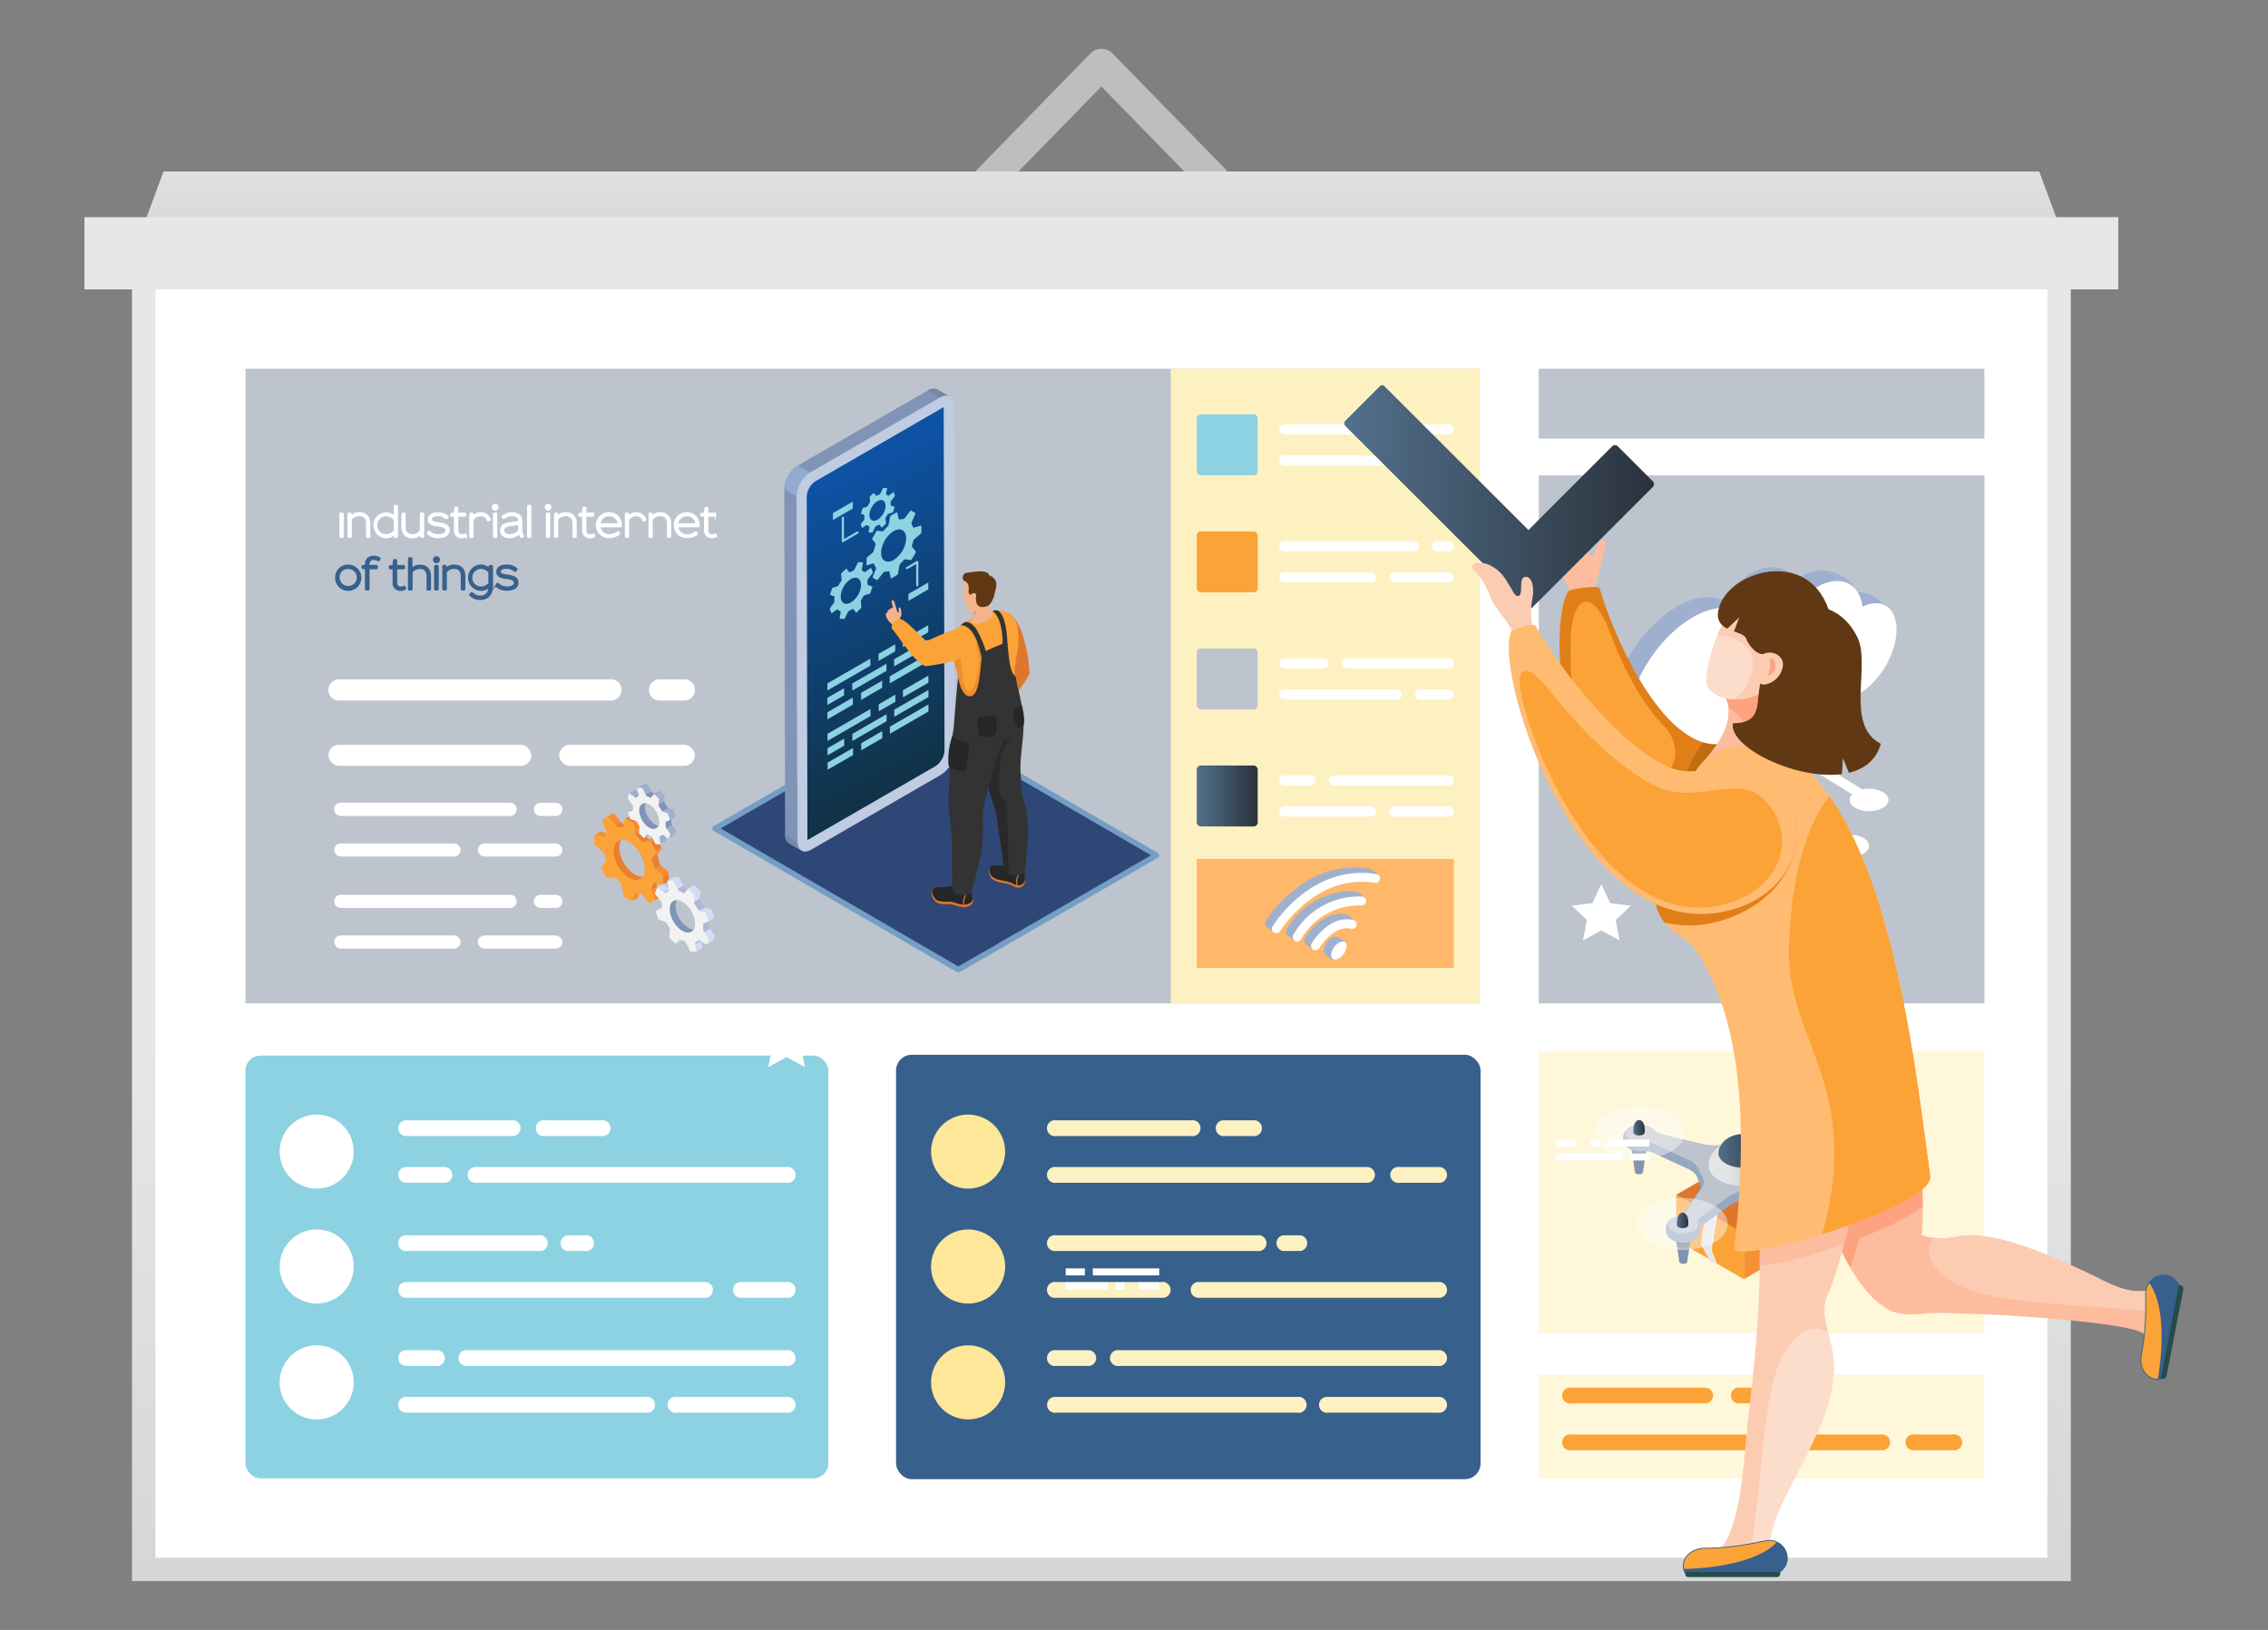 <?xml version="1.0" encoding="utf-8"?>
<svg xmlns="http://www.w3.org/2000/svg" data-name="1" id="_1" viewBox="0 0 853.18 613.25">
  <rect x="0" y="0" width="853.18" height="613.25" fill="#808080" stroke="none"/>
  <defs>
    <linearGradient gradientUnits="userSpaceOnUse" id="linear-gradient" x1="414.32" x2="414.32" y1="97.09" y2="50.4">
      <stop offset="0" stop-color="#d1d3d4"/>
      <stop offset="1" stop-color="#e6e7e8"/>
    </linearGradient>
    <linearGradient href="#linear-gradient" id="linear-gradient-2" x1="414.32" x2="414.32" y1="627.72" y2="393.43"/>
    <linearGradient gradientUnits="userSpaceOnUse" id="linear-gradient-3" x1="450.19" x2="473.13" y1="299.47" y2="299.47">
      <stop offset="0" stop-color="#52708c"/>
      <stop offset="1" stop-color="#2a323b"/>
    </linearGradient>
    <linearGradient gradientUnits="userSpaceOnUse" id="linear-gradient-4" x1="304.3" x2="353.55" y1="184.72" y2="282.58">
      <stop offset="0" stop-color="#0e52a4"/>
      <stop offset="1" stop-color="#103349"/>
    </linearGradient>
    <linearGradient gradientUnits="userSpaceOnUse" id="linear-gradient-5" x1="642.68" x2="668.57" y1="437.27" y2="437.27">
      <stop offset="0" stop-color="#e6e6e6"/>
      <stop offset=".29" stop-color="#e3e4e6"/>
      <stop offset=".47" stop-color="#d4d8de"/>
      <stop offset=".8" stop-color="#abb8ca"/>
      <stop offset="1" stop-color="#90a2bc"/>
    </linearGradient>
    <linearGradient href="#linear-gradient-3" id="linear-gradient-6" x1="646.4" x2="664.86" y1="432.99" y2="432.99"/>
    <linearGradient href="#linear-gradient-3" id="linear-gradient-7" x1="690.52" x2="694.82" y1="449.88" y2="449.88"/>
    <linearGradient href="#linear-gradient-3" id="linear-gradient-8" x1="674.67" x2="678.97" y1="413.98" y2="413.98"/>
    <linearGradient href="#linear-gradient-3" id="linear-gradient-9" x1="614.45" x2="618.75" y1="424.3" y2="424.3"/>
    <linearGradient href="#linear-gradient-3" id="linear-gradient-10" x1="630.82" x2="635.12" y1="459.17" y2="459.17"/>
    <linearGradient href="#linear-gradient-3" id="linear-gradient-11" x1="505.74" x2="623.11" y1="187" y2="187"/>
    <style>.cls-2,.cls-46{fill:#fff}.cls-7{fill:#bdc4ce}.cls-8{fill:#fef1c1}.cls-9{fill:#8cd2e2}.cls-10,.cls-58{fill:#fba337}.cls-13{fill:#9fb0cf}.cls-16{fill:#8095b5}.cls-21{fill:#de762c}.cls-22{fill:#f08b2e}.cls-23{fill:#262626}.cls-24{fill:#333}.cls-26{fill:#f5b38c}.cls-29{fill:#ed7e2d}.cls-30{fill:#d0ddf5}.cls-31{fill:#fb8b30}.cls-32{fill:#adb9d4}.cls-33{fill:#f2f2f2}.cls-35,.cls-62{stroke-miterlimit:10;fill:#37608c;stroke:#37608d;stroke-width:.65px}.cls-39{fill:#f7f7f7}.cls-40{fill:#e6e6e6}.cls-41{fill:#8193ad}.cls-42{fill:#6a7c94}.cls-46{opacity:.42}.cls-52,.cls-54,.cls-55,.cls-56,.cls-58,.cls-59,.cls-60,.cls-62,.cls-63{fill-rule:evenodd}.cls-52{fill:#fdbc9e}.cls-54{fill:#fda380}.cls-55{fill:#fcccb2}.cls-56{fill:#e07f17}.cls-59{fill:#fcddcb}.cls-60{fill:#ffbb71}.cls-63{fill:#254b4b}</style>
  </defs>
  <g data-name="44" id="_44">
    <path d="M590.28 193.07h144.81v72.97H590.28z" style="fill:#aef5f5"/>
    <path class="cls-2" d="M607.12 218.28h27.66v47.87h-27.66zm40.79 20.21h27.66v27.66h-27.66zm42.67-27.96h27.66v55.62h-27.66zm-100.3 66.79h79.69v13.54h-79.69zm0 21.29h144.81v64.7H590.28z"/>
    <path d="M456.5 73.25a5.82 5.82 0 0 1-4.17-1.76l-38-38.94-38 38.94a5.83 5.83 0 1 1-8.33-8.15l42.19-43.21a5.82 5.82 0 0 1 8.34 0l42.18 43.21a5.83 5.83 0 0 1-4.17 9.91Z" style="fill:#bcbec0"/>
    <path d="M777.19 91.7H51.45l10.06-27.18h705.61l10.07 27.18z" style="fill:url(#linear-gradient)"/>
    <path d="M779 594.88H49.65V100.05H779ZM67.29 577.24h694.05V117.69H67.29Z" style="fill:url(#linear-gradient-2)"/>
    <path class="cls-2" d="M58.47 108.87h711.7v477.19H58.47z"/>
    <path d="M31.77 81.69h765.1v27.18H31.77z" style="fill:#e6e7e8"/>
    <path class="cls-7" d="M92.35 138.73h464.29v238.81H92.35z"/>
    <path class="cls-8" d="M440.45 138.73h116.19v238.81H440.45z"/>
    <rect class="cls-9" height="22.94" rx="1.53" width="22.94" x="450.19" y="155.89"/>
    <path class="cls-2" d="M545 163.4h-22.5a1.89 1.89 0 0 1-1.9-1.89 1.9 1.9 0 0 1 1.9-1.89H545a1.89 1.89 0 0 1 1.89 1.89 1.88 1.88 0 0 1-1.89 1.89Zm-33.39 0h-28.48a1.89 1.89 0 0 1-1.89-1.89 1.89 1.89 0 0 1 1.89-1.89h28.48a1.89 1.89 0 0 1 1.89 1.89 1.88 1.88 0 0 1-1.89 1.89ZM545 175.11h-61.87a1.89 1.89 0 0 1-1.89-1.89 1.89 1.89 0 0 1 1.89-1.89H545a1.88 1.88 0 0 1 1.89 1.89 1.89 1.89 0 0 1-1.89 1.89Z"/>
    <rect class="cls-10" height="22.94" rx="1.53" width="22.94" x="450.19" y="199.93"/>
    <path class="cls-2" d="M545 207.44h-4.4a1.9 1.9 0 0 1-1.9-1.89 1.89 1.89 0 0 1 1.9-1.89h4.4a1.88 1.88 0 0 1 1.89 1.89 1.89 1.89 0 0 1-1.89 1.89Zm-13.13 0h-48.74a1.89 1.89 0 0 1-1.89-1.89 1.89 1.89 0 0 1 1.89-1.89h48.74a1.89 1.89 0 0 1 1.89 1.89 1.89 1.89 0 0 1-1.89 1.89Z"/>
    <rect class="cls-2" height="3.78" rx="1.89" width="24.31" x="522.6" y="215.36"/>
    <rect class="cls-2" height="3.78" rx="1.89" width="36.36" x="481.24" y="215.36"/>
    <rect class="cls-7" height="22.94" rx="1.53" width="22.94" x="450.19" y="243.97"/>
    <path class="cls-2" d="M545 251.48h-38.4a1.9 1.9 0 0 1-1.9-1.9 1.9 1.9 0 0 1 1.9-1.89H545a1.89 1.89 0 0 1 1.89 1.89 1.89 1.89 0 0 1-1.89 1.9Zm-47.14 0h-14.73a1.9 1.9 0 0 1-1.89-1.9 1.89 1.89 0 0 1 1.89-1.89h14.73a1.89 1.89 0 0 1 1.89 1.89 1.9 1.9 0 0 1-1.89 1.9Zm47.14 11.7h-10.8a1.89 1.89 0 0 1-1.89-1.89 1.89 1.89 0 0 1 1.89-1.89H545a1.89 1.89 0 0 1 1.89 1.89 1.89 1.89 0 0 1-1.89 1.89Zm-19.58 0h-42.29a1.89 1.89 0 0 1-1.89-1.89 1.89 1.89 0 0 1 1.89-1.89h42.29a1.9 1.9 0 0 1 1.9 1.89 1.9 1.9 0 0 1-1.9 1.89Z"/>
    <rect height="22.94" rx="1.53" style="fill:url(#linear-gradient-3)" width="22.94" x="450.19" y="288"/>
    <path class="cls-2" d="M545 295.51h-43.26a1.88 1.88 0 0 1-1.89-1.89 1.89 1.89 0 0 1 1.89-1.89H545a1.89 1.89 0 0 1 1.89 1.89 1.88 1.88 0 0 1-1.89 1.89Zm-52 0h-9.87a1.89 1.89 0 0 1-1.89-1.89 1.89 1.89 0 0 1 1.89-1.89H493a1.89 1.89 0 0 1 1.89 1.89 1.89 1.89 0 0 1-1.89 1.89Zm52 11.71h-20.51a1.89 1.89 0 0 1-1.89-1.89 1.88 1.88 0 0 1 1.89-1.89H545a1.88 1.88 0 0 1 1.89 1.89 1.89 1.89 0 0 1-1.89 1.89Zm-29.29 0h-32.58a1.89 1.89 0 0 1-1.89-1.89 1.89 1.89 0 0 1 1.89-1.89h32.58a1.89 1.89 0 0 1 1.89 1.89 1.89 1.89 0 0 1-1.89 1.89Z"/>
    <path d="M450.19 323.16h96.72v41.02h-96.72z" style="fill:#ffb769"/>
    <path class="cls-13" d="M501.11 352.66c1.62-.93 5.32 1.13 5.32 2.75s-2.25 4.48-3.87 5.42-4.61-1.62-4.61-3.24a6.92 6.92 0 0 1 3.16-4.93Zm-20.56-3.32c.13-.21 11.9-22.82 34.06-19.18.91.15 4.11.75 4.26-.16s-2.8-3-3.72-3.14c-10.1-1.66-20.07 1.23-28.82 8.37a48.72 48.72 0 0 0-10.21 11.35 1.66 1.66 0 0 0 .56 2.29 24.37 24.37 0 0 0 2.58 2c.57.01.97-1.01 1.29-1.53Zm7.79 2.49a22 22 0 0 1 20.76-13.18h.53c.91 0 4.14.62 4.15-.3s-3.17-3-4.1-3.05a28.33 28.33 0 0 0-25.79 14.53 1.67 1.67 0 0 0 .76 2.24c.24.12 2.33 2 2.58 2 .61.02.82-1.66 1.11-2.24Zm6.74 2.65c1.56.52 4-8.65 10.69-7.08.9.21 4.42 1.17 4.63.27s-3-3.32-3.86-3.53c-9-2.13-15.42 8.38-15.68 8.83a1.66 1.66 0 0 0 .58 2.29 24.55 24.55 0 0 0 2.58 2c.57 0 .48-2.97 1.06-2.78Z"/>
    <path class="cls-2" d="M503.69 354.67c1.62-.93 2.92-.38 2.92 1.24a6 6 0 0 1-2.92 4.61c-1.62.93-2.93.38-2.93-1.24a6.06 6.06 0 0 1 2.93-4.61Zm-22.13-4.35c.13-.22 13.47-21.79 35.63-18.15a1.67 1.67 0 0 0 .54-3.3c-10.1-1.66-20.07 1.23-28.82 8.37a48.79 48.79 0 0 0-10.21 11.34 1.67 1.67 0 0 0 .56 2.3 1.7 1.7 0 0 0 .87.24 1.66 1.66 0 0 0 1.43-.8Zm7.91 3a25.29 25.29 0 0 1 22.21-12.67h.52a1.67 1.67 0 1 0 .06-3.34 28.35 28.35 0 0 0-25.79 14.52 1.68 1.68 0 0 0 .76 2.25 1.78 1.78 0 0 0 .74.17 1.66 1.66 0 0 0 1.5-.92Zm6.84 3.36c.05-.09 5.39-8.85 12-7.28a1.67 1.67 0 0 0 .76-3.26c-9-2.13-15.41 8.37-15.67 8.82a1.68 1.68 0 0 0 1.43 2.53 1.68 1.68 0 0 0 1.48-.8Z"/>
    <path d="m269.01 311.68 91.5 53.14 74.54-43.04-91.5-53.14-74.54 43.04z" style="fill:#2f4777"/>
    <path d="M360.51 365.87a1.1 1.1 0 0 1-.53-.14l-91.5-53.14a1.07 1.07 0 0 1-.52-.91 1.05 1.05 0 0 1 .52-.91l74.55-43a1 1 0 0 1 1.05 0l91.5 53.14a1.06 1.06 0 0 1 0 1.82l-74.55 43a1.07 1.07 0 0 1-.52.14Zm-89.41-54.19 89.41 51.93L433 321.78l-89.41-51.92Z" style="fill:#749ec4"/>
    <path class="cls-16" d="M352.68 146.56a3.68 3.68 0 0 0-3.71.37l-48.75 28.14a11.43 11.43 0 0 0-5.19 9l.31 129.9a3.68 3.68 0 0 0 1.52 3.34l4.64 2.69a3.65 3.65 0 0 1-1.51-3.34l-.32-129.9a11.44 11.44 0 0 1 5.19-9l48.75-28.15a3.69 3.69 0 0 1 3.71-.36Z"/>
    <path d="m301.5 320-4.64-2.69a3.68 3.68 0 0 1-1.52-3.34l4.65 2.69a3.65 3.65 0 0 0 1.51 3.34Zm51.18-173.44 4.64 2.69a3.69 3.69 0 0 0-3.71.36l-4.61-2.68a3.68 3.68 0 0 1 3.68-.37Z" style="fill:#7589a6"/>
    <path d="m299.67 186.75-4.67-2.69a11.43 11.43 0 0 1 5.19-9l4.64 2.69a11.44 11.44 0 0 0-5.16 9Z" style="fill:#94abd1"/>
    <path d="M353.61 149.61c2.88-1.66 5.22-.32 5.23 3l.31 129.9a11.43 11.43 0 0 1-5.19 9l-48.75 28.14c-2.88 1.66-5.21.33-5.22-3l-.32-129.9a11.44 11.44 0 0 1 5.19-9Z" style="fill:#c0cce2"/>
    <path d="M303.47 186.74a7.69 7.69 0 0 1 3.29-5.69L355 153.17l.31 129.33a7.71 7.71 0 0 1-3.29 5.69l-48.28 27.87Z" style="fill:url(#linear-gradient-4)"/>
    <path class="cls-9" d="m336.34 250.73-.01-2.66 12.87-7.42.01 2.65-12.87 7.43zm3.28-9.98 9.57-5.53v2.66l-9.56 5.53-.01-2.66zm-3.23 28.94v-2.66l12.87-7.43v2.66l-12.87 7.43zm3.28-9.99 9.57-5.52.01 2.66-9.57 5.53-.01-2.67zm-4.97-2.59v-2.66l14.52-8.38.01 2.66-14.53 8.38zm.06 18.96-.01-2.66 14.52-8.38.01 2.66-14.52 8.38zm2.05-14.71.01 2.66-6.27 3.62-.01-2.66 6.27-3.62zm-12.89 1.97v-2.65l7.92-4.58v2.66l-7.92 4.57zm-3.31-3.51-.01-2.66 12.87-7.43.01 2.65-12.87 7.44zm3.37 22.47-.01-2.66 7.92-4.57.01 2.66-7.92 4.57zm-12.65 7.31-.01-2.66 9.57-5.53.01 2.66-9.57 5.53zm6.24-11.71.01 2.66-6.27 3.62-.01-2.66 6.27-3.62zm9.89-11.14.01 2.67-16.17 9.33-.01-2.66 16.17-9.34zm-6.8 12.02-.01-2.65 12.88-7.43v2.65l-12.87 7.43zm-9.39-8.13v-2.66l9.56-5.53.01 2.66-9.57 5.53zm6.25-11.7.01 2.66-6.27 3.61-.01-2.65 6.27-3.62zm9.89-11.14.01 2.66-16.18 9.33v-2.66l16.17-9.33zm9.35-5.4v2.66l-6.26 3.62-.01-2.66 6.27-3.62zm-8.57-34.4a1.87 1.87 0 0 0 .58-1 15.57 15.57 0 0 1 .51-1.79 1 1 0 0 0 0-.87l-1.1-1.37a.57.57 0 0 1 .05-.58l1.38-2.39a.76.76 0 0 1 .27-.29.34.34 0 0 1 .21-.05l1.7.25a.62.62 0 0 0 .42-.11 1.33 1.33 0 0 0 .37-.31 16.84 16.84 0 0 1 1.22-1.3 1.8 1.8 0 0 0 .53-1l.47-2.66a.88.88 0 0 1 .37-.57l2-1.13c.18-.1.34-.05.38.13l.48 2.12a.43.43 0 0 0 .53.36 5.36 5.36 0 0 1 1.1-.12.71.71 0 0 0 .35-.11 1.34 1.34 0 0 0 .42-.38l1.92-2.5a.84.84 0 0 1 .21-.18.27.27 0 0 1 .27 0l1.39.79c.13.07.15.29.05.52l-1.27 2.96a1.06 1.06 0 0 0 0 .92 5.12 5.12 0 0 1 .42.88.43.43 0 0 0 .57.26l2.33-.73c.17-.06.3.05.3.26v2.24a.89.89 0 0 1-.3.61l-2.25 1.88a1.82 1.82 0 0 0-.57.95c-.1.44-.23.88-.37 1.31a1 1 0 0 0 .05.85l1.29 1.6a.57.57 0 0 1-.06.58l-1.41 2.39a.87.87 0 0 1-.28.29.31.31 0 0 1-.2 0l-1.91-.27a.68.68 0 0 0-.42.1 1.63 1.63 0 0 0-.38.33c-.31.38-.65.75-1 1.1a1.85 1.85 0 0 0-.5.93l-.51 2.92a.87.87 0 0 1-.38.56l-2.26 1.31-.55-2.41a.43.43 0 0 0-.56-.35 6.06 6.06 0 0 1-1.16.18.65.65 0 0 0-.33.11 1.34 1.34 0 0 0-.42.38l-1.86 2.41a.71.71 0 0 1-.2.19.28.28 0 0 1-.28 0l-1.38-.78c-.13-.08-.15-.29-.06-.53l1.06-2.55a1 1 0 0 0 0-.94 4.94 4.94 0 0 1-.56-1.1.42.42 0 0 0-.57-.26l-2 .64c-.18.05-.3-.06-.3-.26v-2.25a.91.91 0 0 1 .3-.61Zm8 2.67a10.34 10.34 0 0 0 4.7-8.14c0-3-2.13-4.21-4.73-2.7a10.34 10.34 0 0 0-4.7 8.15c0 3 2.12 4.2 4.73 2.69Z"/>
    <path class="cls-9" d="M313.58 227a1.39 1.39 0 0 0 .3-.83 8.59 8.59 0 0 1 .05-1.33c0-.27-.06-.48-.24-.54l-1.29-.45c-.12-.05-.15-.21-.09-.4l.69-2a.75.75 0 0 1 .28-.36.13.13 0 0 1 .08 0l1.58-.49.15-.07a1.32 1.32 0 0 0 .46-.5c.24-.43.51-.86.8-1.28a1.32 1.32 0 0 0 .25-.81l-.19-1.87a.68.68 0 0 1 .21-.5l1.5-1.45a.25.25 0 0 1 .1-.08.21.21 0 0 1 .27 0l.91 1.17c.12.15.32.16.56 0l.1-.06c.29-.16.57-.3.85-.42l.09-.05a1.31 1.31 0 0 0 .5-.56l1.15-2.31a.6.6 0 0 1 .25-.27.22.22 0 0 1 .13 0h1.42c.14 0 .21.12.17.31l-.41 2.28a.55.55 0 0 0 .18.6 2.85 2.85 0 0 1 .58.4.42.42 0 0 0 .5 0h.07l1.95-1.36c.14-.08.26-.05.3.07l.52 1.42a.63.63 0 0 1-.13.5l-1.58 2a1.4 1.4 0 0 0-.31.82 8.14 8.14 0 0 1 0 1c0 .26.07.45.24.51l1.52.54c.11 0 .15.2.09.39l-.7 2a.67.67 0 0 1-.28.37h-.07l-1.77.54-.14.07a1.32 1.32 0 0 0-.48.51c-.19.36-.41.72-.64 1.07a1.28 1.28 0 0 0-.23.78l.2 2a.67.67 0 0 1-.2.5l-1.74 1.69-1-1.32c-.11-.15-.32-.17-.57 0l-.35.21a6.89 6.89 0 0 1-.66.34h-.07a1.3 1.3 0 0 0-.49.56l-1.11 2.23a.73.73 0 0 1-.25.27.23.23 0 0 1-.14 0h-1.42c-.13 0-.2-.13-.17-.31l.37-2c0-.3 0-.53-.2-.61a2.82 2.82 0 0 1-.76-.49.43.43 0 0 0-.5 0l-.07.05-1.7 1.18c-.14.08-.26 0-.3-.07l-.52-1.42a.59.59 0 0 1 .13-.5Zm2.9-1.23c.54 1.51 2 1.8 3.62.88a6.37 6.37 0 0 0 1.23-.95c2-1.94 3.05-5.05 2.36-6.95-.54-1.51-2-1.8-3.62-.88a6.79 6.79 0 0 0-1.23.95c-2 1.94-3.06 5.05-2.36 6.95Zm8.44-29.95a1.08 1.08 0 0 0 .24-.67 6.27 6.27 0 0 1 0-1.05c0-.22-.05-.38-.19-.43l-1-.36c-.09 0-.12-.16-.06-.31l.54-1.61a.53.53 0 0 1 .23-.29h.05l1.26-.39a.31.31 0 0 0 .12-.05 1.16 1.16 0 0 0 .37-.39 10.76 10.76 0 0 1 .63-1 1.05 1.05 0 0 0 .2-.65l-.15-1.48a.55.55 0 0 1 .17-.4l1.18-1.15.08-.06h.22l.72.92c.1.12.26.13.44 0l.09-.05a5.91 5.91 0 0 1 .67-.33h.08a1.06 1.06 0 0 0 .39-.44l.91-1.83a.48.48 0 0 1 .2-.22.21.21 0 0 1 .11 0h1.12c.11 0 .16.1.14.24l-.33 1.82a.44.44 0 0 0 .14.47 2.1 2.1 0 0 1 .46.32.34.34 0 0 0 .41 0h.05l1.59-1.23c.1-.06.2 0 .23.06l.41 1.13a.44.44 0 0 1-.1.39l-1.26 1.62a1.08 1.08 0 0 0-.23.65v.77c0 .26.05.37.19.41l1.21.43c.09 0 .11.16.06.31l-.55 1.61a.52.52 0 0 1-.22.29h-.06l-1.4.43h-.12a1.07 1.07 0 0 0-.37.41c-.16.29-.33.57-.51.85a1 1 0 0 0-.18.62l.16 1.62a.55.55 0 0 1-.17.4l-1.37 1.33-.83-1.05c-.09-.11-.25-.12-.46 0l-.26.16-.53.27h-.06a1.13 1.13 0 0 0-.39.44l-.88 1.77a.54.54 0 0 1-.2.22.25.25 0 0 1-.11 0h-1.13c-.1 0-.16-.1-.13-.24l.29-1.61c0-.23 0-.41-.16-.48a2.1 2.1 0 0 1-.6-.38.33.33 0 0 0-.4 0h-.05l-1.36.94c-.1.06-.2 0-.23-.06l-.41-1.13a.44.44 0 0 1 .1-.39Zm2.3-1c.43 1.19 1.61 1.43 2.87.7a5 5 0 0 0 1-.76c1.58-1.54 2.42-4 1.87-5.51-.43-1.2-1.61-1.43-2.87-.7a5 5 0 0 0-1 .75c-1.58 1.54-2.42 4-1.87 5.52ZM317.07 204a.42.42 0 0 1-.41-.42v-8.76a.41.41 0 0 1 .41-.42.42.42 0 0 1 .42.42v8l4.92-2.84a.41.41 0 0 1 .56.16.4.4 0 0 1-.15.56l-5.54 3.2a.39.39 0 0 1-.21.1Zm3.74-12.67-7.48 4.32v-2.6l7.48-4.31v2.59zm24.24 29.29a.41.41 0 0 1-.41-.42v-8l-3.28 1.89a.41.41 0 0 1-.56-.16.4.4 0 0 1 .15-.56l3.9-2.25a.38.38 0 0 1 .41 0 .41.41 0 0 1 .21.36v8.76a.42.42 0 0 1-.42.38Zm4.16 1.14-7.48 4.31v-2.59l7.48-4.32v2.6z"/>
    <path class="cls-21" d="M378.58 230.27s3.59 1.16 5.8 7.67a56.89 56.89 0 0 1 2.9 15.08c0 1.94-7.46 11.19-7.46 11.19l-4.43-5.86Z"/>
    <path class="cls-10" d="M362.19 234.72a37.67 37.67 0 0 1 7.07-3.55c2.27-.73 5.24-1.6 7.34-1.45a7.21 7.21 0 0 1 5.89 5.2c2.1 9.12-1.75 13.4-.55 21.83.25 1.78 1 8.91.62 9.8s-.1 1.84-2.8 3.69c-2.38 1.63-7.57 3.1-11.22 3.1-3.32 0-5.2 0-7.57-2-.83-.69-1.57-.35-.43-7.14.36-2.12-.05-5.6 0-7.75 0-3.85-2.32-8.38-2.49-12.23-.05-1.67-1.98-5.72 4.14-9.5Z"/>
    <path class="cls-22" d="M364.28 260.17c-1.92-1.24-2-5.19-2.54-7.73a28.29 28.29 0 0 1 0-6.9l-3.41 1c.68 3.29 2.22 6.84 2.19 10 0 1.85.27 4.69.13 6.8.47.16 5.55-1.93 3.63-3.17Z"/>
    <path class="cls-22" d="M370 245.54s-2.94-11.74-8.54-10.32a4.85 4.85 0 0 1 4.05 3.36c1.23 3.26 2.33 4.84 2.82 9 .43 3.69-2.5 19.63-7.2 8.94a5.28 5.28 0 0 0-.57.32c0 1.85.26 4.44.13 6.4l.44.33c6.1 4.22 11.84-.84 11.84-.84Z"/>
    <path class="cls-21" d="M385.42 329.21a8.06 8.06 0 0 1 0 3.17 2.36 2.36 0 0 1-1.88 1.54c-1.49.29-2.59-.82-4-1.25s-2.87-.44-4.31-.94a5.74 5.74 0 0 1-2.14-1.16 4.29 4.29 0 0 1-.92-3.63c.09-.42.59-.34 1-.4 1.46-.21 3.71.44 5.07-.09a21.67 21.67 0 0 1 3.81-.95c2.62-.5 3.05 1.68 3.37 3.71Z"/>
    <path class="cls-23" d="M385.39 328a10 10 0 0 1 .05 3.53 2.35 2.35 0 0 1-1.88 1.53c-1.49.3-2.59-.81-4-1.24s-2.87-.45-4.31-.95a5.86 5.86 0 0 1-2.14-1.15 4.23 4.23 0 0 1-.89-3 1.47 1.47 0 0 1 1-1.05c1.46-.21 3.71.44 5.07-.09a22.59 22.59 0 0 1 3.81-.95c2.57-.49 2.97 1.37 3.29 3.37Z"/>
    <path class="cls-21" d="M382.36 333.44a11.16 11.16 0 0 1 0-2.76c.33-2.4 3-2.89 3-2.9l.08.41a3.27 3.27 0 0 0-2.66 2.54 11.41 11.41 0 0 0 0 2.66Z"/>
    <path class="cls-24" d="M384.45 298.53c1.81 7.56 3.17 8.27 1.52 25.61-.3 3.07.08 4.29-2.21 5.1a5.15 5.15 0 0 1-5.51-1.38c-.74-.79-.84-3.49-1.07-5.08-.72-4.81-1.39-10.42-2.11-15.23-.49-3.26-2.15-7.12-3-10.3-3.2-11.75-9.87-31.86-.91-32.49a15.24 15.24 0 0 0 11.46-6.93 79.85 79.85 0 0 1 2.25 10.85c.8 8.56-1.47 14.68-.89 23.07.13 2.07-.06 4.57.47 6.78Z"/>
    <path d="M380.38 277.4a7.81 7.81 0 0 1-5 1.28l-8.54-3.32c.75 6.83 3.48 15.57 5.2 21.89.87 3.18 2.53 7 3 10.3.72 4.81 1.39 10.42 2.11 15.23.23 1.59.33 4.29 1.07 5.08a5.32 5.32 0 0 0 1.21 1c-.07-3.85-.5-23-.6-25.21s-.73-2.22-2.18-4.16-.56-11.49 0-15.29 5.81-8.39 3.73-6.8Z" style="fill:#292929"/>
    <path class="cls-21" d="M363.56 341.21c-1.75.46-4-.58-4.8-.78-2-.53-3 0-4.74-.36a3.29 3.29 0 0 1-2.19-1 4.37 4.37 0 0 1-1.3-2.39c-.06-.56 0-2.14.55-2.38s2.51.42 3.5.43a35.55 35.55 0 0 0 6.05-.85c1.32-.26 2.23-1.42 3.4-.66s1.21 1.81 1.52 3.11a12.09 12.09 0 0 1 .53 2.48c.02.91-.59 1.89-2.52 2.4Z"/>
    <path class="cls-23" d="M363.56 340.27c-1.75.46-4-.58-4.8-.78-2-.52-3 0-4.74-.36-.94-.17-1.63-.21-2.19-1a4.91 4.91 0 0 1-1.16-2.36c-.07-.56.12-1.39.64-1.62a12.22 12.22 0 0 1 3.27-.35 36.58 36.58 0 0 0 6.05-.85c1.32-.26 2.23-1.43 3.4-.67a3 3 0 0 1 1.52 3.11c-.16 1.95 1.71 3.91-1.99 4.88Z"/>
    <path class="cls-21" d="M362.34 340.67a7 7 0 0 1 0-2 4.88 4.88 0 0 1 1.44-2.75l.22.36a4.47 4.47 0 0 0-1.25 2.45 6.41 6.41 0 0 0 0 1.88Z"/>
    <path class="cls-24" d="M356.83 301.46c-.13 4.85 1.12 9 1.21 13.75.21 12 .06 19.34.4 20 .61 1.13 2.72 2 5.09 1.64 1.49-.22 1.87-.83 2.25-2.24 3.63-13.15 4.43-19 3.9-25.84-.32-4.16 2.17-12.31 3.25-16.34 1.47-5.47 2.66-10.11 4.51-13.72 1.41-2.76.07-8-.21-15.35a82.33 82.33 0 0 0-12.23-1.31c-3.59 0-4.56-7.28-4.56-7.28-.72 5.76-1.55 18.46-1.82 20-1.12 6.17-1.62 20.53-1.79 26.69Z"/>
    <path class="cls-26" d="M370.16 234.16c-2.5 1-4.17.75-4.51-.09-.23-.58.56-1.56.53-2.22a11.29 11.29 0 0 0-.68-3.36 1.19 1.19 0 0 1 .88-1.33c1.35-.35 4.83-2.06 5.45-.36.09.24.3 2.07.68 3.47.16.57 1 .12 1 1.25-.04.84-2.05 2.13-3.35 2.64Z"/>
    <path d="M365.65 229a11.26 11.26 0 0 1 .53 2.89.76.76 0 0 1 0 .15 18.45 18.45 0 0 0 2.31-4.6c.17-.99-1.91.72-2.84 1.56Z" style="fill:#e69b73"/>
    <path class="cls-26" d="M362.81 222.8c-.17.7-.52 1.82.63 4.59.23.55.53 2.42 2.23 2.69.84.14 3-.79 3.81-1.05.66-.22 2.7-2.11 2.79-3.18a14.33 14.33 0 0 0-.18-3.2c-.66-4.49-1.93-5.76-6.8-5.82-1.91 0-2.38.71-2.52 2.24-.07.76.23 2.98.04 3.73Z"/>
    <path d="M363.29 215.58c-.89.18-1.67 2.13-.67 2.88.31.23 2.09.68 1.78 3.46-.17 1.56.31 1.77 1.29 2.09s1.27.5 1.36 1c.16.91.09 2.26 1.12 3s3 .21 3.5-.07c1.16-.7 2.15-2.92 2.39-4.07.61-3 1.61-4.75-.63-6.75a10.32 10.32 0 0 0-1.05-.53c-.51-.35-.42-1.88-4.57-1.59-.58.05-2.95.27-4.52.58Z" style="fill:#603813"/>
    <path class="cls-26" d="M365.5 223.46c.72-.53 1.85-.47 1.72.72-.28 2.63-2.43 2-2.32 1 .04-.5.1-1.37.6-1.72Z"/>
    <path class="cls-10" d="M361.7 235.81s4.63-.9 5.6 4.6c1.42 8.12-16.1 9.8-18.59 10.15s-6.44-5.62-2.86-7.86 13.15-5.96 15.85-6.89Z"/>
    <path class="cls-26" d="M338.6 232.52c.09-.43.41-.56.44-1a10.23 10.23 0 0 0 0-1.56 6.41 6.41 0 0 0-.19-.93c-.08-.28-.15-.43-.36-.48s-.4.1-.44.46.07.74 0 1.09-.3.49-.35.47-.8-2.76-1.29-4.11c-.09-.25-.23-.53-.49-.58-.63-.1-.54.45-.35 1.33a17.29 17.29 0 0 0 .45 1.71c-.44-.5-1.32 0-1.21.43a.91.91 0 0 0-.94.65c-.07.29.08.32-.17.5a3.06 3.06 0 0 0-.37.35.62.62 0 0 0-.09.61 5.54 5.54 0 0 0 2.5 3.45c.41.28.9 1.46 1.39 1.46s2-1.55 2.13-1.81-.74-1.56-.66-2.04Z"/>
    <path class="cls-10" d="M348 250.47c-4.44-1.56-10-11.32-12.53-14a3.08 3.08 0 0 1 .34-1.94 2.92 2.92 0 0 1 3.47-1.4c2.41.82 7.87 7.61 10.94 9.22s.45 9.05-2.22 8.12Z"/>
    <path class="cls-24" d="M362.76 261.36s2.85 2.46 4.62-1.76c1.37-3.26 1.76-12.35 2.1-13.53s7.74-3.75 9.14-4.54c.77-.44.49 10.68 3.09 12.65.79.59.72 3.34 1.42 7.55 0 0-4.65 4.83-9.12 5.53s-11.68-4.35-11.25-5.9Z"/>
    <path class="cls-24" d="M369.26 247.6s-1.87-12.38-7.84-12.38c0 0 1.06-1.12 1.83-1.15 0 0 1.87-.58 4.21 2.94a38.83 38.83 0 0 1 3.63 8.68Zm9.74-4.68s0-11.26-3.65-13.22c0 0-1.46-.37-1.89.31 0 0 4 2 3.71 13.7Z"/>
    <path class="cls-23" d="M358.31 276.69a7.92 7.92 0 0 0 6.52 2.67s-1.28 8-1.28 9.78-6.55.38-6.73-1.38a26.64 26.64 0 0 1 1.49-11.07Zm25.97-11.59s1.45 4.31.8 7.75c0 0-.28.75-2.17.88-1.18.08-1.78-7-1.78-7a4.64 4.64 0 0 0 2.17-.88Zm-9.75 3.9s1.35 7.14-.55 7.86c-2.6 1-4.44.55-5.4 0s-.68-7.08-.68-7.08a26.82 26.82 0 0 0 6.63-.78Z"/>
    <path class="cls-2" d="M257.4 263.58h-9.25a4 4 0 0 1-4-4 4 4 0 0 1 4-4h9.25a4 4 0 0 1 4 4 4 4 0 0 1-4 4Zm-27.59 0H127.53a4 4 0 0 1-4-4 4 4 0 0 1 4-4h102.28a4 4 0 0 1 4 4 4 4 0 0 1-4 4Z"/>
    <rect class="cls-2" height="7.94" rx="3.97" width="51.02" x="210.35" y="280.21"/>
    <rect class="cls-2" height="7.94" rx="3.97" width="76.31" x="123.56" y="280.21"/>
    <path class="cls-2" d="M209.07 307h-5.76a2.48 2.48 0 0 1-2.47-2.47 2.48 2.48 0 0 1 2.47-2.48h5.76a2.47 2.47 0 0 1 2.47 2.48 2.47 2.47 0 0 1-2.47 2.47Zm-17.18 0H128.2a2.47 2.47 0 0 1-2.47-2.47 2.47 2.47 0 0 1 2.47-2.53h63.69a2.47 2.47 0 0 1 2.47 2.48 2.47 2.47 0 0 1-2.47 2.52Z"/>
    <rect class="cls-2" height="4.94" rx="2.47" width="31.77" x="179.77" y="317.33"/>
    <rect class="cls-2" height="4.94" rx="2.47" width="47.52" x="125.73" y="317.33"/>
    <path class="cls-2" d="M209.07 341.6h-5.76a2.48 2.48 0 0 1-2.47-2.47 2.48 2.48 0 0 1 2.47-2.48h5.76a2.47 2.47 0 0 1 2.47 2.48 2.47 2.47 0 0 1-2.47 2.47Zm-17.18 0H128.2a2.47 2.47 0 0 1-2.47-2.47 2.47 2.47 0 0 1 2.47-2.48h63.69a2.47 2.47 0 0 1 2.47 2.48 2.47 2.47 0 0 1-2.47 2.47Z"/>
    <rect class="cls-2" height="4.94" rx="2.47" width="31.77" x="179.77" y="351.95"/>
    <rect class="cls-2" height="4.94" rx="2.47" width="47.52" x="125.73" y="351.95"/>
    <path class="cls-29" d="M238.82 329.06a13 13 0 0 1-5.88-10.18c0-1.86.66-3.17 1.72-3.78l-2.22 1.29c-1.05.61-1.71 1.92-1.72 3.78a13 13 0 0 0 5.88 10.18c1.64.95 3.12 1 4.2.41l2.21-1.29c-1.07.62-2.55.53-4.19-.41Z"/>
    <path class="cls-30" d="m226.63 308.23 2.22-1.29 1.73-.99-2.22 1.29-1.73.99z"/>
    <path class="cls-31" d="m238.5 336.12 2.21-1.29-.68 3.01-2.22 1.29.69-3.01z"/>
    <path class="cls-29" d="m238.76 335.73 2.22-1.29a.61.61 0 0 0-.27.39l-2.21 1.29a.56.56 0 0 1 .26-.39Z"/>
    <path class="cls-31" d="M226.16 312.86a.3.3 0 0 0-.23 0l-2.22 1.29a.28.28 0 0 1 .24 0l2.9.91 2.22-1.29Z"/>
    <path class="cls-29" d="M229.55 313.74c-2.42 1.41-2.32 1.44-2.7 1.32l2.22-1.29a.56.56 0 0 0 .48-.03Z"/>
    <path class="cls-31" d="m248.52 336.87-1.31-3.19L245 335l1.32 3.19c.12.29.09.56-.07.65l2.21-1.29c.15-.12.18-.39.06-.68Zm-17.34-30.65a.92.92 0 0 0-.26-.23.33.33 0 0 0-.34 0l-2.22 1.29a.35.35 0 0 1 .34 0 1.16 1.16 0 0 1 .26.24l2.4 3.12 2.22-1.29Z"/>
    <path class="cls-29" d="m245.9 332.13 2.22-1.29a.53.53 0 0 0-.23.29 6.4 6.4 0 0 1-.71 1.38 1.33 1.33 0 0 0 0 1.17L245 335a1.29 1.29 0 0 1 0-1.17 6.38 6.38 0 0 0 .7-1.38.5.5 0 0 1 .2-.32Zm-9.58-22.08c-2.42 1.4-2.31 1.4-2.62 1.34-1.33-.28-1.68.1-2.34-.76l2.22-1.29c.67.88 1 .48 2.34.76a.59.59 0 0 0 .4-.05Zm12.99 19.71v2.81a.37.37 0 0 1-.14.31l2.21-1.29a.36.36 0 0 0 .15-.31v-2.81Zm-4.06-7.29 2.22-1.28a1.13 1.13 0 0 0-.05 1.08 19.31 19.31 0 0 1 .63 2.24 2.3 2.3 0 0 0 .73 1.21l-2.22 1.28a2.26 2.26 0 0 1-.72-1.21 21.6 21.6 0 0 0-.64-2.24 1.16 1.16 0 0 1 .05-1.08Z"/>
    <path class="cls-31" d="m251.15 327.71-2.37-2-2.22 1.29 2.37 2a1.1 1.1 0 0 1 .38.76l2.21-1.29a1.08 1.08 0 0 0-.37-.76Z"/>
    <path class="cls-29" d="m238.94 313.58 2.22-1.29a2.17 2.17 0 0 0 .66 1.21c1.44 1.37 1.81 2.24 2.5 2.15l-2.21 1.29c-.71.1-1.08-.79-2.51-2.15a2.34 2.34 0 0 1-.66-1.21Zm-1.28-6.73a.33.33 0 0 0-.34 0l-2.22 1.29a.35.35 0 0 1 .34 0l2.44 1.41 2.22-1.29Z"/>
    <path class="cls-31" d="M240.57 309a1.08 1.08 0 0 0-.47-.71l-2.22 1.29a1.08 1.08 0 0 1 .47.71l.59 3.33 2.22-1.29Zm8.2 9.74-2.22 1.26a.71.71 0 0 1 .07.73l-1.37 1.71 2.22-1.28 1.37-1.72a.71.71 0 0 0-.07-.7Z"/>
    <path class="cls-29" d="m244.84 317.06 2.21-1.29 1.72 2.97-2.22 1.29-1.71-2.97z"/>
    <path class="cls-31" d="M246.71 315.41a.38.38 0 0 0-.26-.07l-2.13.31-2.21 1.29c2.2-.32 2.16-.37 2.38-.25a1 1 0 0 1 .34.37l2.22-1.29a.85.85 0 0 0-.34-.36Z"/>
    <path class="cls-10" d="M248.93 329a1.1 1.1 0 0 1 .38.76v2.81c0 .26-.16.39-.38.32l-2.53-.79a.52.52 0 0 0-.72.32 6.38 6.38 0 0 1-.7 1.38 1.29 1.29 0 0 0 0 1.17l1.32 3.19c.12.29.09.56-.07.65l-1.74 1a.36.36 0 0 1-.34 0 .77.77 0 0 1-.25-.23l-2.32-3a1.78 1.78 0 0 0-.53-.47.87.87 0 0 0-.41-.14 7 7 0 0 1-1.46-.22.53.53 0 0 0-.69.44l-.69 3-2.8-1.7a1.1 1.1 0 0 1-.47-.7l-.64-3.64a2.25 2.25 0 0 0-.61-1.17 18.14 18.14 0 0 1-1.25-1.37 1.75 1.75 0 0 0-.47-.41.78.78 0 0 0-.53-.13l-2.38.34a.45.45 0 0 1-.26-.07 1.08 1.08 0 0 1-.39-.34l-1.72-3a.7.7 0 0 1-.06-.73l1.61-2a1.19 1.19 0 0 0 .06-1c-.18-.55-.33-1.1-.46-1.64a2.36 2.36 0 0 0-.72-1.19l-2.8-2.36a1.08 1.08 0 0 1-.38-.76v-2.8c0-.26.16-.39.38-.32 4.33 1.36 3.06 1.28 4.14-.52a1.31 1.31 0 0 0 0-1.14c-1.5-3.65-1.79-4.05-1.42-4.26 1.88-1.08 1.81-1.11 2.07-1a1.16 1.16 0 0 1 .26.24c2.38 3.1 2.72 3.73 3.37 3.73 1.3 0 1.86.48 2-.3l.6-2.65c.05-.22.25-.29.47-.16 2.5 1.45 2.8 1.49 2.91 2.12.94 5.34.34 3.28 2.77 6.16a1.27 1.27 0 0 0 1 .53c2.13-.31 2.36-.52 2.72.12 1.72 3 2.06 3.36 1.79 3.7-2.25 2.82-1.57 1.44-.78 5a2.26 2.26 0 0 0 .72 1.21Zm-12.33 1.35c3.26 1.88 5.91.37 5.92-3.37a13 13 0 0 0-5.88-10.18c-3.26-1.88-5.91-.37-5.92 3.37a13 13 0 0 0 5.88 10.18Z"/>
    <path class="cls-16" d="m253.3 339 2.22-1.29a2.68 2.68 0 0 0-1.13 1.43c-.86 2.38.46 6.26 2.95 8.68a7.94 7.94 0 0 0 1.55 1.19 3.39 3.39 0 0 0 3.4.33l-2.22 1.29a3.39 3.39 0 0 1-3.4-.33 7.61 7.61 0 0 1-1.54-1.19c-2.49-2.42-3.81-6.3-2.95-8.68a2.62 2.62 0 0 1 1.12-1.43Z"/>
    <path class="cls-30" d="m246.77 342.57 2.22-1.28 1.9-.68-2.22 1.29-1.9.67zm8.74 10.87 2.22-1.29-1.3 1.65-2.22 1.29 1.3-1.65zm-5.86-20.75a.29.29 0 0 0-.28 0l-2.22 1.31a.29.29 0 0 1 .28 0l2.44 1.7 2.22-1.29Zm14.62 23.7-.46-2.52-2.22 1.28.46 2.53a.33.33 0 0 1-.11.36l2.22-1.29a.34.34 0 0 0 .11-.36Z"/>
    <path class="cls-32" d="m252.74 334.5-2.22 1.29a.6.6 0 0 1-.57-.06l-.08-.05 2.22-1.29.08.05a.55.55 0 0 0 .57.06Zm10.51 19.02s-.94.14-.95.16a7.16 7.16 0 0 0-.49.74.66.66 0 0 0-.22.73l2.18-1.26a2.86 2.86 0 0 1-.52-.37Z"/>
    <path class="cls-30" d="M255.7 330.39a.83.83 0 0 0-.31-.35.41.41 0 0 0-.17-.05h-1.78l-2.21 1.28H253a.34.34 0 0 1 .17.05.83.83 0 0 1 .31.35l1.44 2.88 2.22-1.29Zm13 21.17-1.7-2.16-2.21 1.29 1.67 2.16a.74.74 0 0 1 .16.62l-.65 1.78a.27.27 0 0 1-.09.12l2.22-1.29a.23.23 0 0 0 .09-.12l.65-1.78a.71.71 0 0 0-.14-.62Z"/>
    <path class="cls-32" d="m259.65 334.7-2.22 1.3a.6.6 0 0 1-.58-.07l-.14-.07a7.49 7.49 0 0 0-1.06-.53l-.11-.06a1.65 1.65 0 0 1-.62-.7l2.22-1.29a1.59 1.59 0 0 0 .62.7l.11.06a8.06 8.06 0 0 1 1.06.53l.13.07a.59.59 0 0 0 .59.06Zm4.95 12.65 2.22-1.29a.62.62 0 0 0-.22.64 11.67 11.67 0 0 1 .06 1.66 1.7 1.7 0 0 0 .37 1l-2.21 1.29a1.71 1.71 0 0 1-.38-1 11.67 11.67 0 0 0-.06-1.66.63.63 0 0 1 .22-.64Zm-3.6-8.06 2.22-1.29a1.66 1.66 0 0 0 .31 1 16.48 16.48 0 0 1 1 1.6 1.59 1.59 0 0 0 .58.62.48.48 0 0 0 .18.08l-2.21 1.29a.77.77 0 0 1-.19-.08 1.59 1.59 0 0 1-.58-.62 16.39 16.39 0 0 0-1-1.6 1.61 1.61 0 0 1-.31-1Z"/>
    <path class="cls-30" d="m263.23 335-1.87-1.82-.12-.09a.29.29 0 0 0-.28 0l-2.22 1.29a.29.29 0 0 1 .28 0l.13.09 1.86 1.82a.82.82 0 0 1 .26.62l-.23 2.34 2.22-1.29.23-2.34a.84.84 0 0 0-.26-.62Zm5.39 10-.87-2.54a.83.83 0 0 0-.35-.46h-.09l-2-.61-2.21 1.29 2 .61h.09a.83.83 0 0 1 .35.46l.87 2.54c.07.21 0 .4-.08.47l2.22-1.29c.11-.1.14-.29.07-.47Z"/>
    <path class="cls-33" d="M266.49 352.85a.74.74 0 0 1 .16.62l-.65 1.78c-.05.15-.2.19-.37.09l-2.13-1.48-.08-.06a.54.54 0 0 0-.63 0 3.58 3.58 0 0 1-1 .61c-.22.1-.31.39-.25.75l.46 2.53c0 .23-.05.39-.21.39h-1.78a.41.41 0 0 1-.17-.05.83.83 0 0 1-.31-.35l-1.39-2.79a1.68 1.68 0 0 0-.62-.69l-.08-.05a8.09 8.09 0 0 1-.83-.42l-.42-.26c-.32-.19-.58-.17-.73 0l-1.3 1.65-2.16-2.1a.85.85 0 0 1-.26-.62l.25-2.56a1.61 1.61 0 0 0-.28-1c-.29-.44-.56-.89-.81-1.34a1.67 1.67 0 0 0-.59-.64.48.48 0 0 0-.18-.08l-2.13-.68h-.09a.83.83 0 0 1-.35-.46l-.87-2.54c-.08-.23 0-.44.11-.49l1.9-.67c.21-.07.32-.31.3-.64a9.92 9.92 0 0 1 0-1.21 1.71 1.71 0 0 0-.38-1l-2-2.55a.71.71 0 0 1-.17-.62l.65-1.78c.05-.15.2-.19.37-.09l2.44 1.7.08.05a.52.52 0 0 0 .63 0 4.23 4.23 0 0 1 .72-.5c.21-.11.29-.39.23-.74l-.52-2.86c0-.23.05-.39.22-.39h1.77a.34.34 0 0 1 .17.05.83.83 0 0 1 .31.35l1.44 2.88a1.65 1.65 0 0 0 .62.7l.11.06a7.49 7.49 0 0 1 1.06.53l.14.07c.29.17.54.15.69 0l1.14-1.45a.24.24 0 0 1 .34 0l.13.09 1.86 1.82a.82.82 0 0 1 .26.62l-.23 2.34a1.61 1.61 0 0 0 .32 1 16.39 16.39 0 0 1 1 1.6 1.59 1.59 0 0 0 .58.62.77.77 0 0 0 .19.08l2 .61h.09a.83.83 0 0 1 .35.46l.87 2.54c.08.23 0 .43-.11.48l-1.62.58c-.22.07-.33.33-.29.67a11.67 11.67 0 0 1 .06 1.66 1.71 1.71 0 0 0 .38 1Zm-5.29-3.7c.86-2.38-.46-6.26-2.95-8.68a8 8 0 0 0-1.55-1.19c-2-1.15-3.84-.78-4.52 1.1-.86 2.38.46 6.26 2.95 8.68a7.61 7.61 0 0 0 1.54 1.19c2 1.15 3.84.78 4.53-1.1Z"/>
    <path class="cls-16" d="m241.5 302.42 2.22-1.29a2 2 0 0 0-.89 1.14c-.69 1.88.36 5 2.34 6.88a6.37 6.37 0 0 0 1.23 1 2.67 2.67 0 0 0 2.69.26l-2.21 1.29a2.72 2.72 0 0 1-2.7-.26 6.37 6.37 0 0 1-1.23-.95c-2-1.92-3-5-2.34-6.89a2 2 0 0 1 .89-1.18Z"/>
    <path class="cls-13" d="m236.32 305.29 2.22-1.29 1.5-.53-2.21 1.29-1.51.53zm6.94 8.63 2.21-1.29-1.03 1.31-2.21 1.29 1.03-1.31zm-4.2-16.74a.2.2 0 0 0-.22 0l-2.22 1.29a.2.2 0 0 1 .22 0l1.94 1.35 2.22-1.29ZM250.3 314l-2.21 1.29.36 2c0 .14 0 .25-.09.29l2.22-1.29c.2-.13.05-.49-.28-2.29Z"/>
    <path class="cls-16" d="M241.51 298.62c-2.43 1.41-2.33 1.48-2.73 1.2l2.22-1.29a.49.49 0 0 0 .51.09Zm6.74 16.08 2.22-1.29a.54.54 0 0 0-.17.58l-2.21 1.29a.54.54 0 0 1 .16-.58Z"/>
    <path class="cls-13" d="M243.48 295h-1.41a.11.11 0 0 0-.08 0l-2.22 1.29h1.5c.32 0 .43.43 1.52 2.6l2.22-1.29c-1.09-2.12-1.2-2.6-1.53-2.6Zm8.62 18.94-.51 1.42a.18.18 0 0 1-.08.09l2.22-1.29a.16.16 0 0 0 .07-.09l.52-1.42Z"/>
    <path class="cls-13" d="m254.19 312.16-1.33-1.71-2.22 1.29c1.35 1.73 1.57 1.91 1.46 2.2l2.22-1.29a.6.6 0 0 0-.13-.49Z"/>
    <path class="cls-16" d="M245.58 298.24h-.08a1.3 1.3 0 0 1-.49-.56l-2.22 1.29a1.25 1.25 0 0 0 .58.6c1.72.72.57 1 3.63-.76-.29.13-.48-.18-1.42-.57Zm4.9 10.84 2.21-1.29c-.34.2-.07.6-.13 1.83a1.41 1.41 0 0 0 .3.83l-2.22 1.29c-.46-.61-.19-.8-.34-2.15a.49.49 0 0 1 .18-.51Zm-2.83-6.39 2.22-1.29a1.26 1.26 0 0 0 .24.8c.29.41.55.84.8 1.28a1.36 1.36 0 0 0 .46.49l.14.07-2.22 1.28a1.13 1.13 0 0 1-.6-.56c-.69-1.28-1.1-1.51-1.04-2.07Z"/>
    <path class="cls-13" d="m249.84 299.05-1.48-1.45-.1-.07c-.21-.12-.14-.07-2.44 1.26a.23.23 0 0 1 .22 0l.1.07c1.5 1.46 1.73 1.59 1.69 1.94l-.18 1.86 2.22-1.29c.19-1.92.28-2.03-.03-2.32Zm4.28 7.88c-1-2.85-.42-2.22-2.61-2.89l-2.22 1.28c.07 0 1.59.48 1.65.52.26.15.26.31 1 2.38.06.17 0 .32-.06.37l2.22-1.29c.05-.05.08-.2.02-.37Z"/>
    <path class="cls-33" d="M252 313.45a.57.57 0 0 1 .13.49l-.51 1.42c-.05.12-.17.14-.3.07l-1.69-1.18h-.07a.4.4 0 0 0-.5 0 2.82 2.82 0 0 1-.75.48c-.17.08-.25.31-.19.6l.36 2c0 .18 0 .31-.17.31h-1.41a.43.43 0 0 1-.14 0 .71.71 0 0 1-.24-.27l-1.1-2.22a1.42 1.42 0 0 0-.5-.55h-.06a6.89 6.89 0 0 1-.66-.34l-.34-.2c-.25-.15-.46-.14-.57 0l-1 1.31-1.72-1.67a.68.68 0 0 1-.21-.49l.2-2a1.23 1.23 0 0 0-.22-.77c-.23-.35-.45-.71-.64-1.07a1.37 1.37 0 0 0-.47-.51l-.15-.06-1.75-.54h-.07a.68.68 0 0 1-.28-.36l-.69-2c-.06-.19 0-.35.09-.39l1.51-.53c.16-.06.25-.25.23-.51a7.82 7.82 0 0 1 0-1 1.36 1.36 0 0 0-.3-.82l-1.57-2a.58.58 0 0 1-.12-.5l.51-1.41c0-.12.16-.15.29-.07l1.94 1.35h.06a.43.43 0 0 0 .51 0 2.54 2.54 0 0 1 .57-.4c.16-.08.23-.31.18-.59l-.41-2.27c0-.18 0-.31.17-.3h1.41a.22.22 0 0 1 .13 0 .64.64 0 0 1 .24.27l1.15 2.29a1.36 1.36 0 0 0 .49.56h.09a8.22 8.22 0 0 1 .84.42l.11.06c.23.14.43.12.55 0l.91-1.16c.05-.07.16-.07.26 0l.1.07 1.49 1.44a.68.68 0 0 1 .2.5l-.18 1.86a1.23 1.23 0 0 0 .25.8c.28.41.55.84.79 1.27a1.32 1.32 0 0 0 .46.5l.14.06 1.57.49a.13.13 0 0 1 .08 0 .68.68 0 0 1 .27.36l.69 2c.06.18 0 .34-.08.38l-1.29.46c-.17.06-.26.26-.23.53a9.83 9.83 0 0 1 0 1.32 1.33 1.33 0 0 0 .29.83Zm-4.2-2.94c.68-1.88-.36-5-2.34-6.89a6.29 6.29 0 0 0-1.23-.94c-1.57-.91-3-.62-3.59.87-.68 1.89.36 5 2.34 6.89a6.37 6.37 0 0 0 1.23.95c1.57.91 3 .62 3.59-.88Z"/>
    <path d="M128.82 193.13c.15 0 .21.07.21.21v8.54c0 .15-.06.22-.21.22h-.66c-.15 0-.21-.07-.21-.22v-8.54c0-.14.06-.21.21-.21Zm2.18.21c0-.14.08-.21.23-.21h.53a.19.19 0 0 1 .21.21l.05.93h.07a4 4 0 0 1 3.06-1.3c2.3 0 3.9 1.32 3.9 4v4.87c0 .15-.07.23-.22.23h-.66c-.14 0-.21-.08-.21-.23v-4.81c0-2-.95-3.07-2.81-3.07a3.68 3.68 0 0 0-3.06 1.49v6.39a.21.21 0 0 1-.23.23h-.63a.21.21 0 0 1-.23-.23Zm18.23-3.12c.15 0 .21.06.21.21v11.45c0 .15-.06.22-.21.22h-.56a.19.19 0 0 1-.22-.22v-.95h-.06a4.35 4.35 0 0 1-3.28 1.32 4.62 4.62 0 0 1 0-9.23 4.54 4.54 0 0 1 3.28 1.32v-3.89c0-.15.06-.21.21-.21Zm-.87 5.28a4 4 0 0 0-3.28-1.51 3.63 3.63 0 0 0 0 7.25 4 4 0 0 0 3.28-1.51Zm3.77-2.37a.19.19 0 0 1 .21.21v4.76c0 2 .95 3.14 2.81 3.14a3.69 3.69 0 0 0 3.06-1.51v-6.39c0-.14.09-.21.23-.21h.65a.19.19 0 0 1 .21.21v8.54c0 .15-.07.22-.21.22h-.55c-.14 0-.21-.07-.21-.22l-.05-.93h-.07a4 4 0 0 1-3.06 1.32c-2.35 0-3.9-1.4-3.9-4.06v-4.83c0-.14.07-.21.22-.21Zm16.32 1.15a.2.2 0 0 1 0 .3l-.41.48a.23.23 0 0 1-.3 0 4.44 4.44 0 0 0-3-1.1c-1.63 0-2.48.49-2.48 1.4s1 1.2 2.71 1.41c2.29.32 3.94.84 3.94 2.74s-1.8 2.71-4 2.71a5.72 5.72 0 0 1-4.06-1.45.2.2 0 0 1 0-.29l.39-.55a.18.18 0 0 1 .3 0 4.69 4.69 0 0 0 3.39 1.31c1.89 0 2.9-.69 2.9-1.72s-1.21-1.49-3-1.7-3.63-.63-3.63-2.45c0-1.43 1.41-2.37 3.59-2.37a5.35 5.35 0 0 1 3.66 1.28Zm2.75-3.14c0-.15.07-.21.21-.21h.51c.15 0 .22.06.22.21v2h2.75c.14 0 .21.08.21.23v.54c0 .15-.07.22-.21.22h-2.75v5.28c0 1.18.62 1.84 1.66 1.84a2.81 2.81 0 0 0 1.2-.25.16.16 0 0 1 .25.09l.2.51a.19.19 0 0 1-.1.27 3.26 3.26 0 0 1-1.61.4 2.58 2.58 0 0 1-2.72-2.78v-5.33h-1.2c-.15 0-.21-.07-.21-.22v-.44a.21.21 0 0 1 .21-.23l1.15-.1Zm6.39 1.99c.14 0 .21.08.21.23v.94h.09a3.78 3.78 0 0 1 2.92-1.3 3.48 3.48 0 0 1 3.54 2.47.14.14 0 0 1-.1.21l-.67.25c-.12 0-.18 0-.21-.12a2.48 2.48 0 0 0-2.56-1.79 3.45 3.45 0 0 0-2.92 1.48v6.38a.2.2 0 0 1-.23.22H177c-.14 0-.21-.07-.21-.22v-8.52c0-.15.07-.23.21-.23Zm7.68-2.3a1 1 0 1 1 1 1 1 1 0 0 1-1-1Zm1.32 2.3c.15 0 .21.07.21.21v8.54c0 .15-.06.22-.21.22h-.66c-.15 0-.21-.07-.21-.22v-8.54c0-.14.06-.21.21-.21Zm8.79 7.55a5 5 0 0 1-3.64 1.55c-2.24 0-3.37-1.25-3.37-2.76s1.25-2.44 2.81-2.65l4-.53v-.41c0-1.2-1.07-1.89-2.47-1.89a5 5 0 0 0-3.16 1 .15.15 0 0 1-.23 0l-.37-.52a.16.16 0 0 1 0-.23 5.88 5.88 0 0 1 3.73-1.22c1.9 0 3.56.95 3.56 2.88v3.31a5.2 5.2 0 0 0 .49 2.22l.12.24a.16.16 0 0 1-.07.25l-.53.23a.23.23 0 0 1-.31-.08l-.54-1.37Zm-.17-3.45-3.9.56c-1.12.18-1.86.74-1.86 1.68 0 1.25 1.15 1.77 2.26 1.77a4.18 4.18 0 0 0 3.5-1.72Zm4.2-7.01c.15 0 .21.06.21.21v11.45c0 .15-.06.22-.21.22h-.66c-.15 0-.21-.07-.21-.22v-11.45c0-.15.06-.21.21-.21Zm5.79.61a1 1 0 1 1 1 1 1 1 0 0 1-1-1Zm1.32 2.3c.15 0 .21.07.21.21v8.54c0 .15-.06.22-.21.22h-.66c-.15 0-.21-.07-.21-.22v-8.54c0-.14.06-.21.21-.21Zm2.19.21c0-.14.08-.21.23-.21h.53a.19.19 0 0 1 .21.21v.93h.06a4 4 0 0 1 3.07-1.3c2.3 0 3.89 1.32 3.89 4v4.87c0 .15-.06.23-.21.23h-.66c-.15 0-.21-.08-.21-.23v-4.81c0-2-1-3.07-2.81-3.07a3.71 3.71 0 0 0-3.07 1.49v6.39a.21.21 0 0 1-.23.23h-.62a.21.21 0 0 1-.23-.23Zm10.68-2.2c0-.15.07-.21.21-.21h.51c.15 0 .22.06.22.21v2h2.75c.14 0 .21.08.21.23v.54c0 .15-.07.22-.21.22h-2.75v5.28c0 1.18.62 1.84 1.66 1.84a2.81 2.81 0 0 0 1.23-.28.16.16 0 0 1 .25.09l.2.51a.2.2 0 0 1-.1.27 3.26 3.26 0 0 1-1.61.4 2.58 2.58 0 0 1-2.72-2.78v-5.33H218c-.15 0-.21-.07-.21-.22v-.44a.21.21 0 0 1 .21-.23l1.15-.1Zm9.81 1.86a4.42 4.42 0 0 1 4.51 4.62v.3a.18.18 0 0 1-.2.2h-7.87a3.43 3.43 0 0 0 3.64 3.12 4.76 4.76 0 0 0 3.06-1.07.2.2 0 0 1 .3 0l.33.44a.2.2 0 0 1-.05.33 5.65 5.65 0 0 1-3.64 1.25 4.62 4.62 0 1 1-.08-9.23Zm-3.57 4.13h7a3.35 3.35 0 0 0-3.43-3.13 3.43 3.43 0 0 0-3.57 3.13Zm10.48-4c.15 0 .22.08.22.23v.94h.08a3.79 3.79 0 0 1 2.93-1.3 3.5 3.5 0 0 1 3.54 2.47c0 .11 0 .18-.1.21l-.68.25a.15.15 0 0 1-.21-.12 2.47 2.47 0 0 0-2.55-1.79 3.47 3.47 0 0 0-2.93 1.48v6.38c0 .15-.08.22-.23.22h-.64a.19.19 0 0 1-.22-.22v-8.52c0-.15.07-.23.22-.23Zm8.13.21c0-.14.08-.21.23-.21h.53c.15 0 .21.07.21.21v.93h.07a4 4 0 0 1 3.06-1.3c2.3 0 3.9 1.32 3.9 4v4.87c0 .15-.07.23-.22.23h-.65c-.15 0-.22-.08-.22-.23v-4.81c0-2-.95-3.07-2.81-3.07a3.68 3.68 0 0 0-3.06 1.49v6.39a.21.21 0 0 1-.23.23h-.63a.21.21 0 0 1-.23-.23Zm14.2-.34a4.42 4.42 0 0 1 4.51 4.62v.3c0 .13-.06.2-.19.2h-7.87a3.43 3.43 0 0 0 3.64 3.12 4.78 4.78 0 0 0 3.06-1.07.19.19 0 0 1 .29 0l.33.44a.2.2 0 0 1 0 .33 5.6 5.6 0 0 1-3.63 1.25 4.62 4.62 0 1 1-.09-9.23Zm-3.57 4.13h7a3.35 3.35 0 0 0-3.43-3.14 3.43 3.43 0 0 0-3.57 3.14Zm10.39-5.99c0-.15.06-.21.21-.21h.53c.15 0 .22.06.22.21v2h2.74c.15 0 .22.08.22.23v.54a.19.19 0 0 1-.22.22h-2.76v5.28c0 1.18.62 1.84 1.66 1.84a2.81 2.81 0 0 0 1.23-.28.16.16 0 0 1 .25.09l.2.51a.2.2 0 0 1-.1.27 3.26 3.26 0 0 1-1.61.4 2.58 2.58 0 0 1-2.72-2.78v-5.33h-1.2c-.15 0-.21-.07-.21-.22v-.44a.21.21 0 0 1 .21-.23l1.15-.1Z" style="stroke:#fff;stroke-width:.53px;stroke-miterlimit:10;fill:#fff"/>
    <path class="cls-35" d="M131 212.75a4.62 4.62 0 1 1-4.63 4.62 4.51 4.51 0 0 1 4.63-4.62Zm-3.52 4.62a3.53 3.53 0 1 0 3.52-3.63 3.46 3.46 0 0 0-3.57 3.63Zm10.13-5.21a2.7 2.7 0 0 1 2.88-2.75 4.53 4.53 0 0 1 2.24.54.2.2 0 0 1 .1.28l-.26.49c0 .12-.13.14-.25.09a4.14 4.14 0 0 0-1.83-.43 1.65 1.65 0 0 0-1.79 1.78v.72h2.9a.19.19 0 0 1 .21.21v.55c0 .15-.07.23-.21.23h-2.9v7.76c0 .15-.07.22-.21.22h-.66a.19.19 0 0 1-.22-.22v-7.76l-1.07-.1c-.14 0-.21-.07-.21-.22v-.46a.19.19 0 0 1 .21-.21h1.07Zm10.54-1.27c0-.15.06-.21.21-.21h.51c.15 0 .22.06.22.21v2h2.74c.15 0 .22.08.22.23v.54a.19.19 0 0 1-.22.22h-2.74v5.28c0 1.18.62 1.84 1.66 1.84a2.81 2.81 0 0 0 1.23-.28.16.16 0 0 1 .25.09l.2.51a.21.21 0 0 1-.1.28 3.26 3.26 0 0 1-1.62.39 2.57 2.57 0 0 1-2.71-2.79v-5.33h-1.2a.19.19 0 0 1-.22-.22v-.44a.22.22 0 0 1 .22-.23l1.15-.1Zm6.48-.89c.15 0 .23.06.23.21v3.89a3.94 3.94 0 0 1 3.06-1.32c2.31 0 3.9 1.35 3.9 4v4.87c0 .15-.06.22-.21.22H161c-.15 0-.21-.07-.21-.22v-4.8c0-2-1-3.09-2.82-3.09a3.72 3.72 0 0 0-3.06 1.51v6.38c0 .15-.08.22-.23.22H154c-.15 0-.21-.07-.21-.22v-11.47c0-.15.06-.21.21-.21Zm8.56.58a1 1 0 1 1 1 1 1 1 0 0 1-1-1Zm1.32 2.3c.15 0 .21.07.21.21v8.54c0 .15-.06.22-.21.22h-.66a.19.19 0 0 1-.22-.22v-8.54c0-.14.07-.21.22-.21Zm2.19.21c0-.14.08-.21.23-.21h.52c.15 0 .22.07.22.21l.05.93h.06a4 4 0 0 1 3.06-1.3c2.31 0 3.9 1.32 3.9 4v4.87c0 .15-.06.23-.21.23h-.66c-.15 0-.21-.08-.21-.23v-4.81c0-2-1-3.07-2.82-3.07a3.7 3.7 0 0 0-3.06 1.49v6.39a.21.21 0 0 1-.23.23h-.62a.21.21 0 0 1-.23-.23Zm18.21-.21c.15 0 .22.07.22.21v7.57c0 2.78-1.55 4.76-4.45 4.76a5 5 0 0 1-3.8-1.5.18.18 0 0 1 0-.29l.46-.45c.1-.08.19-.06.29 0a4.11 4.11 0 0 0 3 1.22c2 0 3.41-1.2 3.41-3.7H184a4.17 4.17 0 0 1-3.21 1.25 4.62 4.62 0 0 1 0-9.23 4.48 4.48 0 0 1 3.26 1.32h.07v-.94a.22.22 0 0 1 .23-.21Zm-.87 2.37a4 4 0 0 0-3.26-1.51 3.63 3.63 0 0 0 0 7.25 3.94 3.94 0 0 0 3.26-1.51Zm10.24-1.25a.2.2 0 0 1 0 .3l-.42.48a.21.21 0 0 1-.29 0 4.44 4.44 0 0 0-3-1.1c-1.63 0-2.49.49-2.49 1.4s1 1.2 2.72 1.41c2.29.32 3.93.84 3.93 2.74s-1.79 2.71-4 2.71a5.72 5.72 0 0 1-4.06-1.45c-.09-.08-.09-.18 0-.29l.39-.55a.18.18 0 0 1 .3 0 4.69 4.69 0 0 0 3.39 1.31c1.89 0 2.89-.69 2.89-1.72s-1.2-1.49-3-1.7-3.63-.63-3.63-2.45c0-1.43 1.41-2.37 3.58-2.37a5.36 5.36 0 0 1 3.69 1.28Z"/>
    <path class="cls-7" d="M578.85 138.73H746.5v26.3H578.85zm0 40.11H746.5v198.7H578.85z"/>
    <rect class="cls-9" height="159.04" rx="5.61" width="219.24" x="92.35" y="397.16"/>
    <path class="cls-2" d="M226.15 427.42h-21.09a3 3 0 1 1 0-5.91h21.09a3 3 0 1 1 0 5.91Zm-32.82 0h-41a3 3 0 0 1 0-5.91h41a3 3 0 0 1 0 5.91ZM295.77 445H179.44a3 3 0 1 1 0-5.91h116.33a3 3 0 1 1 0 5.91Zm-128.12 0H152.3a3 3 0 0 1 0-5.91h15.35a3 3 0 0 1 0 5.91Zm52.27 25.67h-6.58a3 3 0 0 1 0-5.91h6.58a3 3 0 1 1 0 5.91Zm-16.35 0H152.3a3 3 0 0 1 0-5.91h51.27a3 3 0 0 1 0 5.91Zm92.2 17.59h-17.54a3 3 0 0 1 0-5.91h17.54a3 3 0 1 1 0 5.91Zm-31.1 0H152.3a3 3 0 0 1 0-5.91h112.37a3 3 0 1 1 0 5.91Zm-145.53-41.07a13.92 13.92 0 1 0-13.93-13.93 13.93 13.93 0 0 0 13.93 13.93Zm0 15.39a13.93 13.93 0 1 0 13.92 13.93 13.88 13.88 0 0 0-13.92-13.93Zm0 43.59a13.93 13.93 0 1 0 13.92 13.92 13.88 13.88 0 0 0-13.92-13.92Zm176.63 7.74H176a3 3 0 1 1 0-5.91h119.77a3 3 0 1 1 0 5.91Zm-130.95 0H152.3a3 3 0 0 1 0-5.91h12.52a3 3 0 0 1 0 5.91Zm130.95 17.59h-41.11a3 3 0 1 1 0-5.91h41.11a3 3 0 1 1 0 5.91Zm-52.86 0H152.3a3 3 0 0 1 0-5.91h90.61a3 3 0 1 1 0 5.91Z"/>
    <rect class="cls-35" height="159.04" rx="5.61" width="219.24" x="337.4" y="397.16"/>
    <path class="cls-8" d="M471.2 427.42h-11.38a3 3 0 0 1 0-5.91h11.38a3 3 0 1 1 0 5.91Zm-23.11 0h-50.73a3 3 0 1 1 0-5.91h50.73a3 3 0 1 1 0 5.91ZM540.82 445h-14.3a3 3 0 1 1 0-5.91h14.3a3 3 0 1 1 0 5.91Zm-26.09 0H397.36a3 3 0 1 1 0-5.91h117.37a3 3 0 0 1 0 5.91Zm-25.46 25.67h-6.59a3 3 0 0 1 0-5.91h6.59a3 3 0 0 1 0 5.91Zm-16.36 0h-75.55a3 3 0 1 1 0-5.91h75.55a3 3 0 1 1 0 5.91Zm67.91 17.59H450.4a3 3 0 0 1 0-5.91h90.42a3 3 0 1 1 0 5.91Zm-103.98 0h-39.48a3 3 0 1 1 0-5.91h39.48a3 3 0 1 1 0 5.91Z"/>
    <path d="M364.19 447.19a13.92 13.92 0 1 0-13.93-13.93 13.93 13.93 0 0 0 13.93 13.93Zm0 15.39a13.93 13.93 0 1 0 13.92 13.93 13.88 13.88 0 0 0-13.92-13.93Zm0 43.59a13.93 13.93 0 1 0 13.92 13.92 13.88 13.88 0 0 0-13.92-13.92Z" style="fill:#fee798"/>
    <path class="cls-8" d="M540.82 513.91H421.08a3 3 0 1 1 0-5.91h119.74a3 3 0 1 1 0 5.91Zm-130.95 0h-12.51a3 3 0 1 1 0-5.91h12.51a3 3 0 0 1 0 5.91Zm130.95 17.59h-41.11a3 3 0 1 1 0-5.91h41.11a3 3 0 1 1 0 5.91Zm-52.82 0h-90.6a3 3 0 1 1 0-5.91H488a3 3 0 1 1 0 5.91Z"/>
    <path d="M578.85 395.6H746.5v106.14H578.85zm0 121.6H746.5v39H578.85z" style="fill:#fef7da"/>
    <path class="cls-10" d="M665 528h-11.37a3 3 0 0 1 0-5.91H665a3 3 0 0 1 0 5.91Zm-23.09 0h-50.74a3 3 0 1 1 0-5.91h50.74a3 3 0 0 1 0 5.91Zm92.72 17.62h-14.3a3 3 0 1 1 0-5.91h14.3a3 3 0 1 1 0 5.91Zm-26.09 0H591.17a3 3 0 1 1 0-5.91h117.37a3 3 0 0 1 0 5.91Z"/>
    <path class="cls-13" d="M630.83 228.22c6.51-3.76 12.44-4.46 16.88-2.58a36 36 0 0 1 10.47-9.64c7.49-4.32 14-3.13 17.16 2.23.65-.46 1.33-.9 2-1.29 3.32-1.91 6.42-2.65 9.07-2.34 3.53.41 10.11 3.14 11.46 6.94.33.93-3.27 1.52-3.11 2.64a14.46 14.46 0 0 1 1.94-.77 8.54 8.54 0 0 1 6.17.11c2.85 1.28 10.36 6 10.37 10.75 0 8.82-11.89 18-19.56 22.47L610 310.83c-4.94 2.85-11-2.42-13.44-5.46a11.46 11.46 0 0 1-2.18-7.3c0-8.25 5.4-18.19 12.39-23.07a23.19 23.19 0 0 1-.66-5.68c-.04-14.8 11.03-33.2 24.72-41.1Z"/>
    <path class="cls-2" d="M708.27 298a11.42 11.42 0 0 0-7.72-1l-16.19-10v-17.4l15.23-8.79c7.67-4.43 13.88-15.18 13.85-24 0-8.36-5.64-12-12.77-8.56-1.25-9.06-8.58-12.34-17.41-7.24-.68.39-1.35.83-2 1.29-3.18-5.36-9.67-6.56-17.15-2.23a36 36 0 0 0-10.48 9.64c-4.43-1.89-10.37-1.18-16.88 2.58-13.69 7.9-24.75 26.3-24.71 41.1a24.2 24.2 0 0 0 .66 5.68c-7 4.88-12.41 14.81-12.39 23.06 0 8.82 6.27 12.38 14 7.95L641 294.62v11.3a1.77 1.77 0 0 0 .85 1.52l12.48 7.73c-1.53 1.6-1.12 3.65 1.24 5a11.42 11.42 0 0 0 10.34 0c2.85-1.65 2.85-4.32 0-6a11.53 11.53 0 0 0-7.84-.94l-13.49-8.35v-12.33l14.42-8.29v11.79a1.8 1.8 0 0 0 .84 1.52L689.6 316c-1.78 1.63-1.44 3.81 1 5.23a11.42 11.42 0 0 0 10.34 0c2.85-1.65 2.85-4.32 0-6a11.31 11.31 0 0 0-7.39-1l-31-19.21v-12.83l18.24-10.53V288a1.79 1.79 0 0 0 .85 1.52l15.12 9.36c-1.59 1.62-1.2 3.7 1.18 5.08a11.42 11.42 0 0 0 10.34 0c2.84-1.66 2.84-4.33-.01-5.96Z"/>
    <path d="m681.37 449.51-.05 17.06-25.31 14.71.05-17.07 25.31-14.7z" style="fill:#f59134"/>
    <path class="cls-10" d="m656.06 464.21-.05 17.07-25.47-14.71.05-17.06 25.47 14.7z"/>
    <path class="cls-21" d="m681.37 449.51-25.31 14.7-25.47-14.7 25.31-14.71 25.47 14.71z"/>
    <path class="cls-39" d="m643.54 474.31-3.34-6.13 2.8-19.45 4.06 2-3.21 19.58 2 5.15-.27.3c-.26-.15-.57-.53-.91-.73Z"/>
    <path class="cls-40" d="m643.19 474.31-3.33-6.13 2.82-19.45 4.06 2-3.2 19.58 2.07 5.45-1.26-.73Z"/>
    <path class="cls-39" d="m667.63 474.8 3.33-6.13-2.82-19.46h-4.4l3.55 21.54-2 5.16.27.3c.25-.15.57-.54.91-.73Z"/>
    <path class="cls-40" d="m668 474.8 3.33-6.13-2.83-19.46h-4.4l3.55 21.54-2.07 5.46 1.25-.73Z"/>
    <path class="cls-41" d="M674.07 417.76c-.34.58-.3 0 1.71 13.81.15 1.06 2.85 1.08 3 0 0-.16 2-13 2-13.17-.02-2.24-5.47-2.75-6.71-.64Z"/>
    <path class="cls-42" d="M674.67 424c.12.85.27 1.81.43 2.92a14.63 14.63 0 0 0 4.71-2c.29-1.93.58-3.84.76-5.08l-2-2.56Z"/>
    <path class="cls-41" d="M689.74 452.19c-.35.58-.3 0 1.71 13.82.15 1.05 2.85 1.08 3 0 0-.16 2-13 2-13.18-.02-2.23-5.45-2.74-6.71-.64Z"/>
    <path class="cls-42" d="M690.21 457.66c.13.84.17 1 .33 2.14a4.67 4.67 0 0 0 4.86 0c.29-1.93.66-4.36.84-5.6l-2-2.57Z"/>
    <path class="cls-41" d="M630 460.9c-.34.58-.29 0 1.71 13.82.16 1 2.86 1.07 3 0 0-.16 2-13 2-13.17-.05-2.25-5.5-2.76-6.71-.65Z"/>
    <path class="cls-42" d="M630.57 467.13c.13.84.13.89.3 2 1.13.53 3.64.64 4.74-.43.29-1.93.68-4.53.86-5.77l-2-2.56Z"/>
    <path class="cls-41" d="M613.33 427.2c-.34.58-.3 0 1.71 13.81.15 1.05 2.85 1.08 3 0 0-.16 2-13 2-13.17-.04-2.24-5.47-2.75-6.71-.64Z"/>
    <path class="cls-42" d="M613.51 429.68c.12.84.32 3.05.48 4.16a6.9 6.9 0 0 0 5 1c.29-1.93.65-4.35.83-5.59l-2-2.57Z"/>
    <path d="M691.76 448.26a8.89 8.89 0 0 1-4.41-.66c-16.71-7.69-15.19-6.4-16.88-10.3-.61-1.41-1-1.48-1.13-2.36.2-.82 6-8.81 6.5-10.05a1.06 1.06 0 0 1-.16.37c1.52-2.21 6.74-1.1 7-6a4.29 4.29 0 0 0-2.23-4.36c-3.41-2-10.5-1.26-10.6 3.78 0 .15.09.83.13.7-.31.85-.59.9-10.65 8.25-3.39 2.47-7.26 2.22-10.29 2.9a19.15 19.15 0 0 1-8.22 0c-21.82-4.93-17.12-4.53-19.88-6.37-2.48-1.62-6.93-1.2-8.78.67-.44.45-.67.68-.76.76a3.62 3.62 0 0 0-.75 2.86 2.24 2.24 0 0 1-.07-.51c0 2.93 1.65 4.48 4.59 5.05 2.65.52 3.91-.47 6.83.82l12.89 5.93c1.34.57 3.23 1.93 3.62 3.32a7.43 7.43 0 0 0 .69 1.7 3.62 3.62 0 0 1 .3 2.71c-.61.82-2 3-5.81 8.65-2.19 2.4-5.47 1.12-6.75 4.69a3.43 3.43 0 0 0-.21 1.66.28.28 0 0 1 0 .09 2.83 2.83 0 0 1 0-.29v.46c-.38 6 12.71 6.87 12.81-.13v-.76c.3-.47.06-.23 10.86-8.12a14.59 14.59 0 0 1 7.17-2.32c3.21-.35 5.85-1.56 11-.46l14.15 3.2a8.13 8.13 0 0 1 3.12 1c1.17.71 1.08 1.42 2.66 2.23 3.43 1.78 9.42 1 10.25-3.06a7.77 7.77 0 0 0 .08-.83c-.01-2.97-2.1-5.55-7.07-5.22Zm-70-14.82a1.08 1.08 0 0 0 .1.24 1.08 1.08 0 0 1-.09-.24Zm8.17 24.69c1.52-.59 3.22-.71 4.25-2.24-1.02 1.53-2.72 1.65-4.24 2.24Zm8.69 6.08Zm33.77-23.59a13.12 13.12 0 0 0 1.57.95 9 9 0 0 1-1.56-.95Zm17.35 7.73a9.62 9.62 0 0 0 1.86 0 9.62 9.62 0 0 1-1.85 0Z" style="fill:#96a7bf"/>
    <path class="cls-7" d="M680.17 414.94c1.75 1 2.19 2.6.91 3.89-1.75 1.77-4.46 1.13-5.91 3.28l-5.93 8.89c-2 3 .36 4.78.87 6.62.57 2.05 2.79 3.56 4.16 4.12 13.89 6.39 14.15 6.89 17.34 6.64 4.56-.35 7.88 2.5 5.59 4.82-1.85 1.86-6.21 2.16-8.78.67-1.62-1.2-1.8-2.3-4.52-2.92-16.28-3.68-18.42-4.62-23.54-3.47-3 .67-6.89.41-10.29 2.89l-10.19 7.44a2.5 2.5 0 0 0-1.22 2.58c.7 3-5.67 4.9-9.47 2.7-1.75-1-2.19-2.6-.91-3.9 1.74-1.75 4.47-1.13 5.91-3.27q3-4.44 5.93-8.86c2-3-.37-4.81-.87-6.62-.55-2-2.67-3.51-4.16-4.12l-12.89-5.92a9.22 9.22 0 0 0-4.45-.72c-4.54.35-7.88-2.5-5.59-4.82 1.85-1.87 6.3-2.29 8.79-.67 2.75 1.79-2 1.44 19.83 6.38a19.15 19.15 0 0 0 8.22 0c3-.68 6.91-.43 10.29-2.9l10.19-7.44a2.5 2.5 0 0 0 1.22-2.58c-.7-3.03 5.67-4.91 9.47-2.71Z"/>
    <path d="M665.18 432.07c-7.82-7.48-22-2.63-22.47 6.19v.37c0-.44-.45 2.77 3.64 5.21 10.49 6.28 30.13-1.06 18.83-11.77Z" style="fill:url(#linear-gradient-5)"/>
    <path d="M662.44 429.28c-5.58-5.34-15.69-1.88-16 4.41v.26c0-.31-.32 2 2.6 3.72 7.45 4.47 21.45-.76 13.4-8.39Z" style="fill:url(#linear-gradient-6)"/>
    <ellipse class="cls-46" cx="692.67" cy="449.88" rx="16.96" ry="9.79"/>
    <path class="cls-46" d="M688.81 407.69c6.62 3.82 6.62 10 0 13.84s-17.36 3.82-24 0-6.62-10 0-13.84 17.38-3.83 24 0Z"/>
    <ellipse class="cls-46" cx="632.97" cy="460.48" rx="16.96" ry="9.79"/>
    <ellipse class="cls-46" cx="616.68" cy="426.26" rx="16.96" ry="9.79"/>
    <path d="M690.56 451.65c.14 1.52 4.06 1.56 4.21 0 .6-6.28-4.77-6.25-4.21 0Z" style="fill:url(#linear-gradient-7)"/>
    <path d="M674.71 415.75c.14 1.52 4.06 1.56 4.21 0 .6-6.28-4.77-6.25-4.21 0Z" style="fill:url(#linear-gradient-8)"/>
    <path d="M614.49 426.07c.14 1.51 4.07 1.55 4.21 0 .6-6.29-4.77-6.25-4.21 0Z" style="fill:url(#linear-gradient-9)"/>
    <path d="M630.86 460.94c.14 1.52 4.07 1.56 4.21 0 .6-6.28-4.77-6.25-4.21 0Z" style="fill:url(#linear-gradient-10)"/>
    <path d="m295.92 380.33 3.33 7.1 7.79.98-5.73 5.37 1.48 7.71-6.87-3.79-6.88 3.79 1.47-7.71-5.72-5.37 7.79-.98 3.34-7.1zm306.46-47.65 3.34 7.1 7.78.98-5.72 5.37 1.48 7.71-6.88-3.79-6.88 3.79 1.48-7.71-5.72-5.37 7.78-.98 3.34-7.1zM400.9 479.85h7.21v-2.64h-7.21v2.64Zm10.19 0h25v-2.64h-25v2.64Zm-10.19 5.27h15.78v-2.63H400.9v2.63Zm18.76 0H423v-2.63h-3.35v2.63Zm8.73 0H436v-2.63h-7.65ZM620.45 434h-7.2v2.63h7.2V434Zm-10.19 0h-25v2.63h25V434Zm10.19-5.28h-15.78v2.64h15.78v-2.66Zm-18.76 0h-3.34v2.64h3.34v-2.66Zm-8.73 0h-7.65v2.64H593Z" style="fill-rule:evenodd;fill:#fff"/>
    <path class="cls-52" d="M597.57 207.12c.72 4 1.82 2 2.7-.22 1.35-3.43 2.05-3.91 2.72-3.9.86 0 1 1.44.34 4.83-.81 4.18-2.13 10-4.19 14.09-.47 1.08-5.33 2.58-8.13.84-1.46-1.78-5.86-11.81-7.63-18.27-.24-.89-1.69-5.6.43-2.63.9 1.27 2.4 3 2.13 1-.31-2.21-.84-5.83-.31-7.69a.69.69 0 0 1 1.3 0c.81 1.56 2.08 5.75 2.6 5.12.4-.47.12-5 .46-6.78.16-.81 1-.67 1.46.3.85 2 1.11 6.9 2 6.9 1.24 0 1.54-3 1.9-4.72.29-1.4.94-1.46 1.49 0 1.16 3.01.07 7.49.73 11.13Z"/>
    <path d="m519.34 145.07-13.16 13.16a1.51 1.51 0 0 0 0 2.14l55.45 55.38 13.17 13.16h1.27l13.16-13.16 32.52-32.52a1.51 1.51 0 0 0 0-2.14l-13.16-13.16a1.51 1.51 0 0 0-2.14 0l-31.48 31.48-54.41-54.34a1.51 1.51 0 0 0-1.22 0Z" style="fill:url(#linear-gradient-11);fill-rule:evenodd"/>
    <path class="cls-52" d="M710.61 492.81c-22.35-11.9-29.44-64.33-48.2-90.07-14.9-20.45-6.61-47.55 14.85-43.64 16.6 3 29.09 15.65 36 31.64s11.57 55.69 9.62 74a26.24 26.24 0 0 0 13.22.54c13-2.81 34.79 6.76 50 14 5.47 2.62 12 6.41 18.09 6.5a31.08 31.08 0 0 0 6.26-.57c3.65-.58-.24 17.86-3.75 16.83-3.65-4.31-53-7.83-77.73-8.06-6.15.02-12.86 1.75-18.36-1.17Z"/>
    <path class="cls-54" d="M690.24 469.25c-2-3.56-62.34-119.13-13-110.15 16.6 3 29.09 15.65 36 31.64 5.8 13.33 10 43 10.07 63.17-6.54 5.19-19.98 10.94-33.07 15.34Z"/>
    <path class="cls-54" d="M658.46 396.08c3-18.09 19.35-30.1 32.08-20.64 12.06 9 17.57 25.32 17.58 42.75 0 14.32-5.72 40.68-12.09 58.7-12.15-21-19.64-55-33.62-74.15a41.62 41.62 0 0 1-3.95-6.66Z"/>
    <path class="cls-55" d="M665.72 580.46c-.8 3-21.28 5.59-18.77 2.42 8.37-8.49 9.18-36.58 10.64-49 4-34.22 8-69.35-1-124.45-5.83-24.52 8.63-45.55 24.72-34 12.44 9 18.68 25.32 19.45 42.75s-6.24 53.17-13.38 69.39c-2.88 6.55.82 13.49 2.08 21.72 3.88 25.14-21.9 52.43-23.74 71.17Z"/>
    <path class="cls-52" d="M662 476.36a384.85 384.85 0 0 0-5.38-66.95c-5.83-24.52 8.63-45.55 24.72-34 12.44 9 18.68 25.32 19.45 42.75.54 12.11-2.64 32.83-7 49.83-12.32 4.4-24.91 7.71-31.79 8.37Z"/>
    <path class="cls-56" d="M647.92 333.38c-58 7.2-68-97.54-57.72-111.14 1.7-.76 10.3-2.05 11.54-1 4.28 15.2 20.12 53 39.6 58.26 9.68 2.6 14.12-4.81 26.54 2.49 20.87 12.3 8.3 47.88-19.96 51.39Z"/>
    <path d="M647.92 333.38a39.51 39.51 0 0 1-24.8-4.63c-.6-8.4 3-18.08 7.06-27.57 3.45-8.17 6.27-16.84 10.63-21.82l.53.16c9.68 2.6 14.12-4.81 26.54 2.49 20.87 12.28 8.3 47.86-19.96 51.37Z" style="fill:#c16c10;fill-rule:evenodd"/>
    <path class="cls-58" d="M605.58 237.82c4.64 12.47 11.35 25.84 19.69 34.58 19 20-22.38 39.66-30.36 7a147.1 147.1 0 0 1-4.06-38.72c.57-17.75 8.62-19.23 14.73-2.86Z"/>
    <path class="cls-54" d="M649.21 262.71c4.36 9.66-5.29 20.21-9 24.56 8-1.4 18.16-3.8 23.51.93a20 20 0 0 1 3.18 3.57 104.36 104.36 0 0 0-4.77-31 19.16 19.16 0 0 1-12.92 1.94Z"/>
    <path class="cls-52" d="M663.35 287.88q-1-3.18-2.22-6.29c-3.41-8.48-7.17-13.19-10.9-15.21 1 8.54-6.78 17.09-10 20.89 7.77-1.36 17.68-3.69 23.12.61Z"/>
    <path class="cls-55" d="M652.43 228.27c-5.14 4.7-9.11 17.69-9.81 22.17-1 6.47-1.4 8.57 3.36 11.1 6.56 3.48 18.37 1.31 23.07-7.54 5.44-10.25 5.87-19.28-5.95-25.15-3.92-1.95-8.21-2.85-10.67-.58Z"/>
    <path class="cls-59" d="M645.85 239.45a60.31 60.31 0 0 0-3.23 11c-1 6.47-1.4 8.57 3.36 11.1a14.6 14.6 0 0 0 6.08 1.55 11.77 11.77 0 0 0 4.75-4.76c3.87-7.3 4.18-13.72-4.23-17.9-2.37-1.19-4.94-1.81-6.73-.99Z"/>
    <path class="cls-60" d="M652.42 469.63c-.66 6.77 75.27-15.31 73.65-27.23-6.11-44.86-15-125.62-48.67-155.12-8.18-7.16-21.89-9.5-33.76-3.06-6.6 3.58-9.91 14.58-14.23 24.79-5.8 13.71-10.82 27.8-3.42 37.9 3.94 5.37 8.52 5.29 12.34 11.18 13.49 20.84 20.67 53.45 14.09 111.54Z"/>
    <path class="cls-56" d="M635.38 294.73c-2.07 4.35-3.91 9.4-6 14.28-5.8 13.71-10.82 27.8-3.42 37.9l.09.12c8 2 16.64 1.53 25.94-2.22 21.45-8.67 29.12-29.53 20.7-43.77-10.1-17.16-24.79-7.46-37.31-6.31Z"/>
    <path class="cls-55" d="M569.38 238.55c-1.26-4-7.44-10.05-8.75-14a31.13 31.13 0 0 0-3.76-7.2 20.19 20.19 0 0 0-2.32-2.69c-.65-.64-1.37-1.13-.47-2.15.74-.84 2.36-.78 3.48-.67 3.74.33 7.25 3.54 9 6.39l2 3.28c.49.82 1.16 2.54 2.28 2.73 1.82.32 1.23-3.9 1.47-5.23s.78-2.26 2.16-1.89c2.57.7 2.53 5.7 1.87 8.72a24.59 24.59 0 0 0 .5 10.84c-.69 1.95-6.3 4.09-7.46 1.87Z"/>
    <path class="cls-60" d="M652 342.11c-57.1 16.67-90.57-89.11-83.49-104.59 1.54-1 7.59-3.06 9.11-2.17 8.08 14.8 31.22 45.28 50.73 53.47 13.66 5.74 32.26-10 44.37 11.84 8.42 15.19.75 35.19-20.72 41.45Z"/>
    <path class="cls-58" d="M583.25 260.19c12 15.15 28 30.91 41.8 36.48a21.54 21.54 0 0 0 3.34 1c5.91 1.34 11.84.26 17.73-.5 9.91-1.28 15.88-.68 21.35 8.74a20.93 20.93 0 0 1 2.88 10.81c-.15 11.73-9.48 20-20.29 23.15a37.1 37.1 0 0 1-20.55.33c-17.3-4.7-30.87-21.34-39.59-35.91A160.3 160.3 0 0 1 573.38 266c-4.01-14.25-.74-19.27 9.87-5.81Z"/>
    <path d="M646.24 230.88c-.18 3 1.47 4.6 3.53 5.64l4.52-4.27-2 5.3c2.19.8 4.25 1.44 4.69 2.94.53 1.78 3.73 6 6.41 5.6 1.2 2.77 1.63 8.09-1 10.56-2.11 6.46 1.29 15.53-10.48 15.46-1.77 8.9 23.71 21.46 41 19.14l.37-6 2.23 5.49c5.78-1.38 10.32-4.73 12-10.88-13.78-7.15-3.48-29.69-8.9-40.32-2.39-4.68-5.75-8.33-10.74-10.31-8.61-24.36-40.39-13.47-41.63 1.65Z" style="fill-rule:evenodd;fill:#603813"/>
    <path class="cls-55" d="M670.71 250.24a8.13 8.13 0 0 1-4.24 6.4c-1.94 1.09-4.1 1.44-4.63-.2 1-2.25 1.22-8.33 1.26-10.19 3.14-1.97 7.9.3 7.61 3.99Z"/>
    <path class="cls-54" d="M666.68 247.92c1.5.34 2.15 5.47-1.84 6.52a7.11 7.11 0 0 0 .87-2.26 9.22 9.22 0 0 0 .09-3.73c-.22-.86-.24-.79.88-.53Z"/>
    <path class="cls-59" d="M687.83 501.68c-5.42-4.26-12.68-1-18.07 10.27-6.23 13-6.93 44-11 71.42 3.56-.73 6.61-1.79 6.91-2.91 1.84-18.74 27.62-46 23.79-71.16-.36-2.67-1.02-5.19-1.63-7.62Z"/>
    <path class="cls-62" d="M641.31 582.65c12.79 0 22.16-2.93 24.13-2.93a6.6 6.6 0 0 1 6.76 6.43 6.31 6.31 0 0 1-2.92 5.29h-35.37a5.3 5.3 0 0 1-.53-2.33c0-3.57 3.55-6.46 7.93-6.46Z"/>
    <path class="cls-58" d="M641.31 582.65c12.79 0 22.16-2.93 24.13-2.93a6.9 6.9 0 0 1 2.85.6c-6.56 6.95-21.65 9.6-34.77 10a5 5 0 0 1-.14-1.23c0-3.55 3.55-6.44 7.93-6.44Z"/>
    <path class="cls-63" d="M635.15 593.36h33.32a1.23 1.23 0 0 0 1.22-1.23v-.69h-35.77v.69a1.23 1.23 0 0 0 1.23 1.23Z"/>
    <path class="cls-55" d="M727.24 465.69c-4.13 5.94-.31 13.53 11.84 18.92 13.43 5.95 43.93 6.11 72.24 9a19.39 19.39 0 0 0 .46-6.94 37.58 37.58 0 0 1-4.82-.95c-.93.07-1.85.1-2.75.09-6.13-.09-12.62-3.88-18.09-6.5-15.19-7.26-37-16.83-50-14a25.8 25.8 0 0 1-8.88.38Z"/>
    <path class="cls-62" d="M805.7 509.67c2.44-12.56 1.35-22.32 1.72-24.25A6.6 6.6 0 0 1 815 480a6.32 6.32 0 0 1 4.64 3.88l-6.73 34.72a5.36 5.36 0 0 1-2.39.08c-3.52-.68-5.65-4.68-4.82-9.01Z"/>
    <path class="cls-58" d="M805.7 509.67c2.44-12.56 1.35-22.32 1.72-24.25a7.08 7.08 0 0 1 1.13-2.68c5.58 7.77 5.31 23.08 3.22 36a5.1 5.1 0 0 1-1.23-.09c-3.54-.65-5.67-4.65-4.84-8.98Z"/>
    <path class="cls-63" d="m815 517.76 6.35-32.71a1.23 1.23 0 0 0-1-1.44l-.68-.13-6.81 35.12.68.13a1.22 1.22 0 0 0 1.46-.97Z"/>
    <path class="cls-58" d="M685.49 464.34c15.56-55.61-13.57-72.67-12.49-108.11.61-20.07 4-38.31 11.88-51.9a28.08 28.08 0 0 1 3.41-4.66c24.85 35.61 32.39 103.14 37.77 142.73.88 6.39-20.6 15.72-40.57 21.94Z"/>
    <path class="cls-58" d="M714.23 368.41c5.81 26.65 9.1 53.91 11.83 74 .52 3.77-6.76 8.57-16.91 13.15-4-10.87-7.71-21.39-7.31-34.39.61-20.07 4-38.31 11.88-51.9.16-.27.33-.58.51-.86Z"/>
  </g>
</svg>
